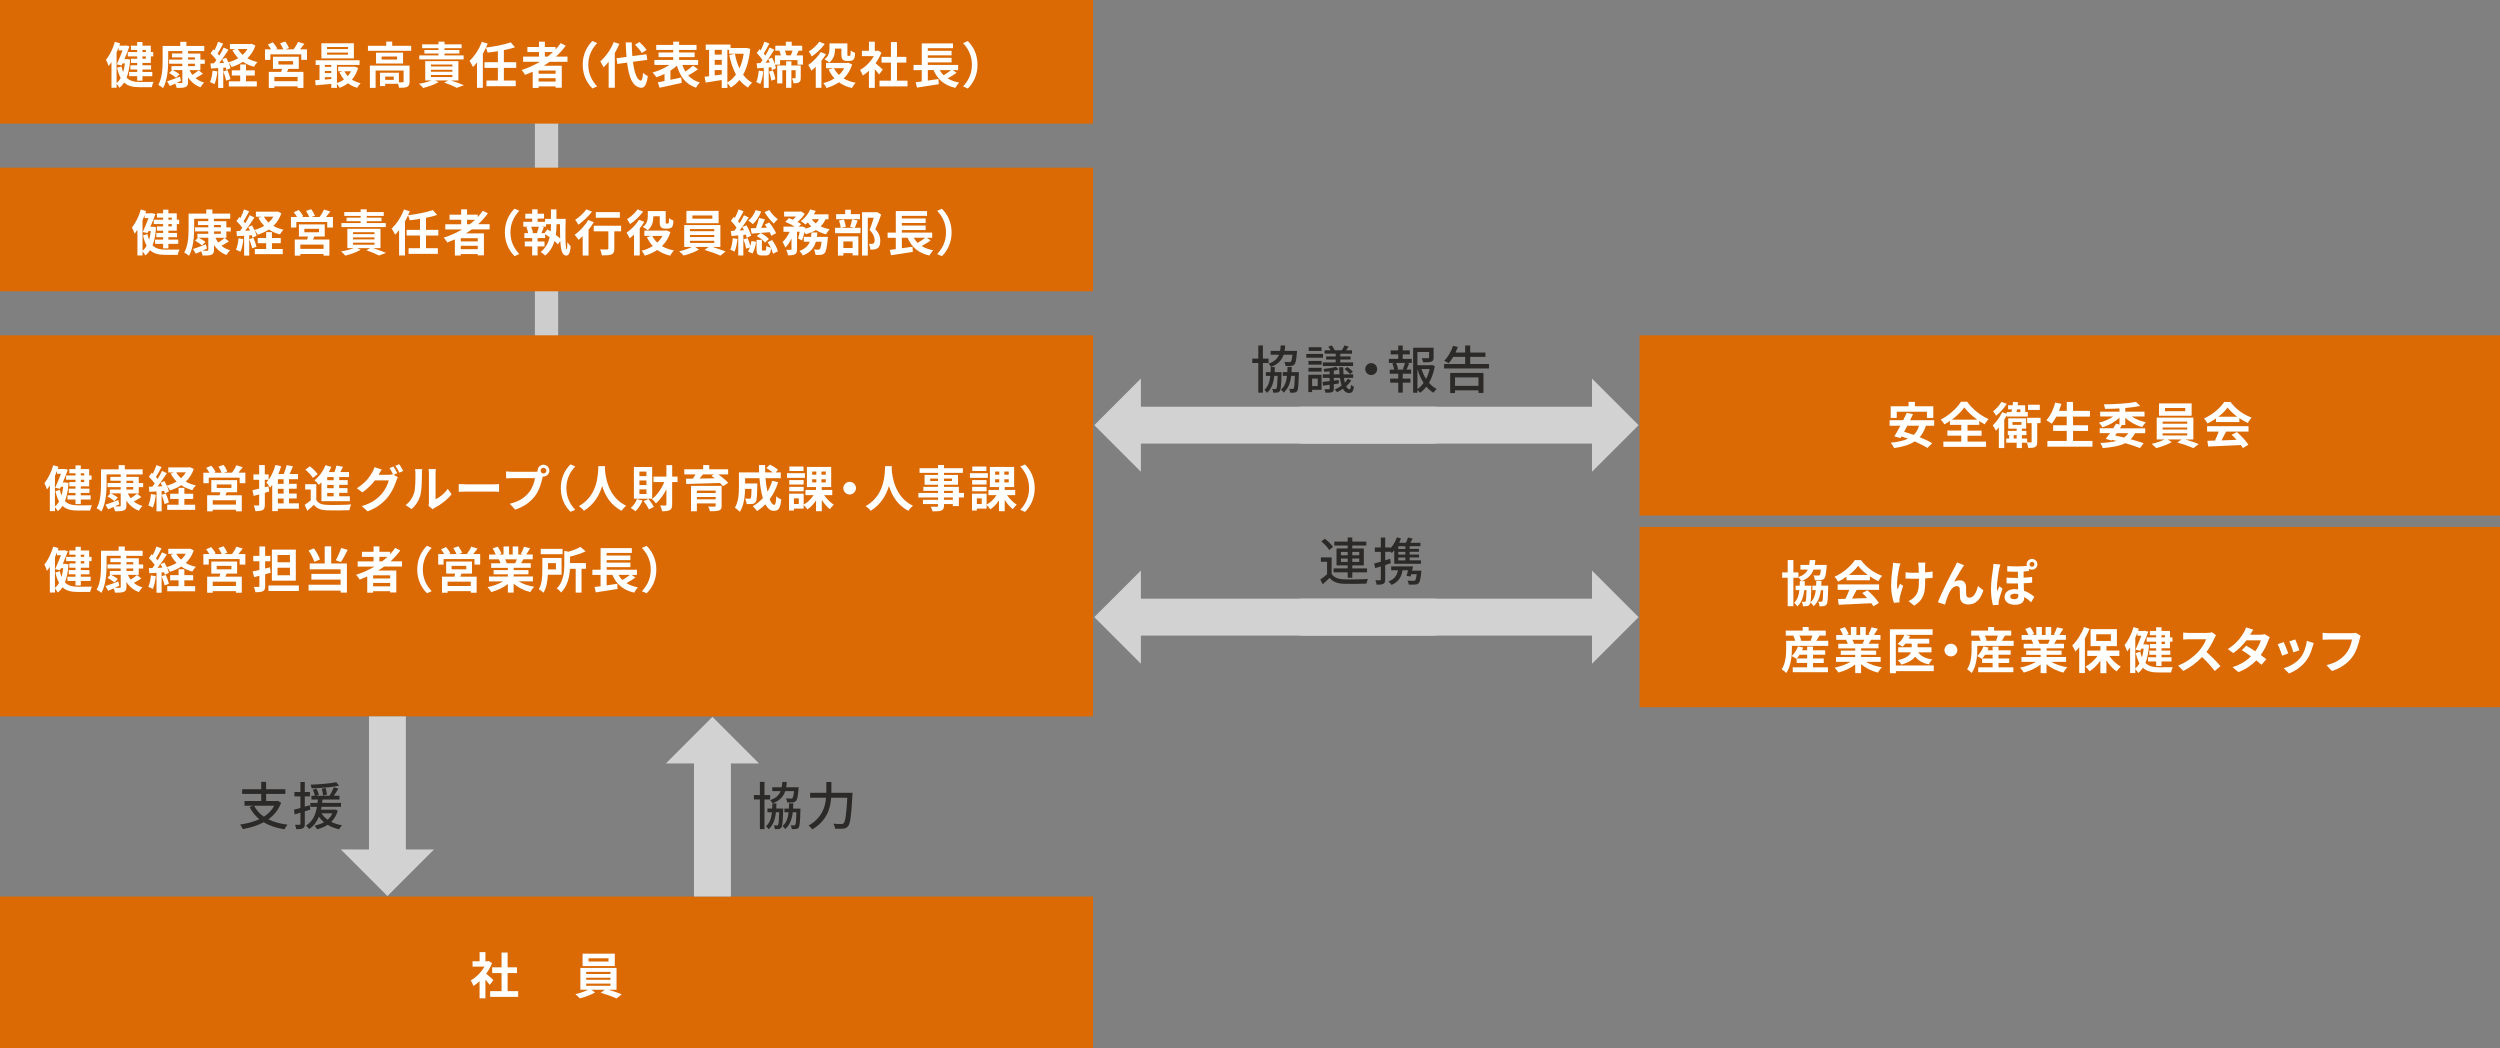 <?xml version="1.0" encoding="UTF-8"?><svg xmlns="http://www.w3.org/2000/svg" viewBox="0 0 860 360.52"><rect x="0" y="0" width="860" height="360.52" fill="#808080" stroke="none"/><defs><style>.c{fill:#db6904;}.d{fill:#d2d2d2;}.e{fill:#2c2a28;}.f{fill:#fff;}.g{fill:none;stroke:#cdcdcd;stroke-miterlimit:10;stroke-width:8px;}</style></defs><g id="a"><line class="g" x1="188" y1="36.43" x2="188" y2="127.87"/></g><g id="b"><rect class="c" width="376" height="42.52"/><path class="f" d="M44.76,20.49c-.17,2.52-.56,4.58-1.22,6.23,1.12,1.16,2.65,1.46,4.53,1.48.78,0,3.83,0,4.78-.03-.27.44-.54,1.29-.63,1.82h-4.25c-2.23,0-3.96-.36-5.27-1.6-.46.71-1,1.31-1.63,1.8-.19-.39-.6-.97-.95-1.36v1.36h-1.77v-8.83c-.32.49-.66.97-1,1.38-.14-.49-.58-1.67-.88-2.19,1.26-1.51,2.38-3.83,3.05-6.16l1.8.54c-.08.26-.17.51-.25.77h1.92l.29-.07,1.26.32c-.46,1.28-1.09,2.86-1.74,4.39h.63l.31-.03,1.05.19ZM40.1,28.56c.54-.41,1.02-.99,1.41-1.7-.49-.92-.92-2.08-1.24-3.56l1.53-.44c.15.75.34,1.4.56,1.96.27-.92.46-1.92.6-3.01h-.82l-.31.7-1.65-.37c.66-1.48,1.43-3.35,1.99-4.8h-1.36v-1.02c-.22.59-.46,1.17-.71,1.75v10.5ZM47.18,17.17h-2.13v-1.46h2.13v-1.26h1.82v1.26h2.88v2.21h.83v1.48h-.83v2.26h-2.88v.8h2.98v1.46h-2.98v.83h3.39v1.46h-3.39v1.55h-1.82v-1.55h-2.76v-1.46h2.76v-.83h-2.33v-1.46h2.33v-.8h-2.13v-1.46h2.13v-.8h-3.23v-1.48h3.23v-.75ZM49,17.17v.75h1.17v-.75h-1.17ZM50.17,19.4h-1.17v.8h1.17v-.8Z"/><path class="f" d="M65.19,24.1c.25.6.58,1.14.97,1.65.78-.48,1.62-1.11,2.18-1.58l1.48,1.19c-.83.54-1.75,1.09-2.57,1.51.82.68,1.8,1.21,2.96,1.53-.41.39-.95,1.12-1.23,1.63-1.85-.68-3.27-1.87-4.29-3.45v1.65c0,1-.24,1.45-.9,1.72-.65.27-1.62.29-3.01.29-.07-.42-.29-1-.51-1.48-.65.31-1.28.6-1.85.83l-.94-1.62c1.12-.34,2.79-.97,4.42-1.6l.36,1.45c-.51.26-1.04.49-1.55.73.71.03,1.41.03,1.63.02.31,0,.39-.08.39-.36v-4.12h-3.35c.82.41,1.84,1,2.36,1.46l-1.16,1.19c-.53-.48-1.57-1.17-2.4-1.63l1.04-1.02h-.24v-1.34h3.74v-.83h-4.53v-1.41h4.53v-.78h-3.56v-1.34h3.56v-.83h-4.85v3.17c0,2.76-.26,6.94-1.79,9.58-.34-.34-1.19-.9-1.63-1.11,1.4-2.43,1.5-5.97,1.5-8.47v-4.93h6.07v-1.43h2.11v1.43h6.14v1.77h-5.6v.83h4.27v2.13h1.51v1.41h-1.51v2.18h-3.78ZM64.7,20.51h2.35v-.78h-2.35v.78ZM64.7,22.75h2.35v-.83h-2.35v.83Z"/><path class="f" d="M74.8,24.58c-.17,1.6-.53,3.3-1.02,4.39-.36-.22-1.11-.58-1.55-.73.49-1,.77-2.52.9-3.95l1.67.29ZM87.88,15.64c-.61,1.8-1.56,3.25-2.77,4.41,1.02.58,2.19,1.02,3.49,1.29-.43.39-.97,1.16-1.24,1.63-1.43-.39-2.71-.95-3.79-1.7-1.16.77-2.47,1.34-3.88,1.79-.22-.46-.68-1.21-1.07-1.63.32.73.6,1.46.7,2.01l-1.43.65c-.05-.25-.12-.54-.22-.87l-.87.07v6.96h-1.75v-6.84l-2.47.15-.17-1.75,1.22-.05c.26-.32.53-.7.8-1.09-.49-.73-1.31-1.63-2.01-2.31l.97-1.38c.12.1.25.22.39.34.48-.94.95-2.06,1.24-2.96l1.75.65c-.61,1.16-1.29,2.47-1.91,3.42.22.24.41.48.58.68.58-.95,1.12-1.92,1.51-2.76l1.65.77c-.94,1.48-2.11,3.2-3.18,4.58l1.63-.07c-.19-.42-.39-.85-.6-1.22l1.34-.56c.27.48.54,1.02.78,1.57,1.22-.32,2.36-.8,3.39-1.41-.8-.8-1.46-1.72-2.01-2.77l1.09-.36h-1.94v-1.74h7.04l.36-.08,1.36.61ZM78.25,24.15c.43.97.87,2.21,1.05,3.06l-1.5.54c-.15-.85-.6-2.16-.99-3.17l1.43-.44ZM84.61,27.98h3.73v1.77h-9.61v-1.77h3.9v-1.99h-2.89v-1.79h2.89v-2.02h1.99v2.02h3.03v1.79h-3.03v1.99ZM81.84,16.85c.41.75.97,1.43,1.63,2.02.66-.59,1.23-1.28,1.67-2.02h-3.3Z"/><path class="f" d="M105.6,16.97v3.62h-1.96v-1.91h-10.63v1.91h-1.85v-3.62h2.08c-.31-.54-.73-1.16-1.12-1.65l1.75-.77c.56.65,1.22,1.55,1.51,2.18l-.54.24h2.62c-.24-.61-.7-1.45-1.11-2.09l1.77-.6c.49.66,1.06,1.63,1.29,2.25l-1.19.44h2.79c.54-.73,1.19-1.75,1.51-2.57l2.18.68c-.49.65-1,1.33-1.48,1.89h2.38ZM99.19,23.69c-.14.37-.29.71-.44,1.04h5.63v5.53h-2.01v-.56h-7.98v.56h-1.92v-5.53h4.27c.08-.34.19-.7.26-1.04h-3.1v-4.17h8.88v4.17h-3.59ZM102.37,26.46h-7.98v1.48h7.98v-1.48ZM95.77,22.21h5.05v-1.19h-5.05v1.19Z"/><path class="f" d="M123.2,23.37c-.46,1.6-1.19,2.93-2.14,4,.85.56,1.87.99,2.99,1.26-.39.37-.92,1.11-1.19,1.58-1.21-.36-2.26-.88-3.16-1.58-.87.66-1.84,1.19-2.89,1.58-.19-.39-.56-.95-.9-1.36v1.38h-1.94v-1.38c-1.96.19-3.9.36-5.39.49l-.15-1.74c.44-.03.95-.05,1.48-.1v-5.17h-1.33v-1.6h15.12v1.6h-7.79v6.23c.87-.29,1.7-.7,2.42-1.22-.61-.73-1.14-1.58-1.55-2.52l1.12-.31h-1.57v-1.55h5.29l.34-.07,1.24.48ZM121.74,20.1h-11.18v-5.22h11.18v5.22ZM111.75,22.33v.68h2.21v-.68h-2.21ZM111.75,25.14h2.21v-.71h-2.21v.71ZM111.75,27.37c.71-.05,1.46-.1,2.21-.17v-.66h-2.21v.83ZM119.72,16.17h-7.21v.7h7.21v-.7ZM119.72,18.09h-7.21v.71h7.21v-.71ZM118.47,24.51c.29.61.68,1.17,1.14,1.67.46-.49.85-1.05,1.16-1.67h-2.3Z"/><path class="f" d="M141.44,15.75v1.72h-14.87v-1.72h6.29v-1.43h2.06v1.43h6.52ZM140.89,28.08c0,.94-.19,1.48-.85,1.79-.63.31-1.53.32-2.76.32-.05-.39-.2-.92-.39-1.36h-4.39v.77h-1.77v-4.58h6.5v3.3c.58.02,1.11.02,1.29,0,.26-.02.32-.07.32-.27v-3.79h-9.63v5.97h-1.97v-7.66h13.65v5.51ZM138.65,18.11v3.74h-9.29v-3.74h9.29ZM136.59,19.45h-5.31v1.04h5.31v-1.04ZM135.45,26.36h-2.94v1.11h2.94v-1.11Z"/><path class="f" d="M155.18,27.69c1.6.53,3.33,1.17,4.41,1.63l-2.43.9c-.95-.51-2.65-1.23-4.36-1.79l1.36-.75h-4.51l1.24.56c-1.41.83-3.57,1.6-5.31,2.02-.32-.39-1.04-1.11-1.46-1.45,1.53-.25,3.2-.66,4.39-1.14h-2.23v-6.65h11.4v6.65h-2.5ZM159.48,20.44h-15.24v-1.39h6.6v-.63h-4.85v-1.22h4.85v-.61h-5.63v-1.33h5.63v-.92h2.08v.92h5.87v1.33h-5.87v.61h5.1v1.22h-5.1v.63h6.57v1.39ZM148.24,22.87h7.38v-.68h-7.38v.68ZM148.24,24.68h7.38v-.68h-7.38v.68ZM148.24,26.51h7.38v-.71h-7.38v.71Z"/><path class="f" d="M173.33,23.35v4.36h4.08v1.94h-10.07v-1.94h3.93v-4.36h-4.61v-1.96h4.61v-3.78c-1.19.2-2.4.36-3.54.49-.08-.49-.36-1.21-.58-1.68-.31.7-.66,1.38-1.05,2.04v11.74h-2.02v-8.71c-.46.58-.9,1.11-1.38,1.57-.2-.49-.83-1.62-1.19-2.13,1.7-1.56,3.32-4.03,4.25-6.55l2.01.63c-.19.46-.37.9-.6,1.36,3.06-.39,6.41-1.04,8.52-1.8l1.48,1.7c-1.16.39-2.47.71-3.84.97v4.15h4.25v1.96h-4.25Z"/><path class="f" d="M189.07,21.26c-.66.48-1.31.92-2.01,1.36h6.19v7.55h-2.13v-.44h-5.85v.51h-2.02v-5.56c-.85.37-1.74.75-2.6,1.07-.24-.44-.85-1.26-1.22-1.67,2.23-.7,4.36-1.67,6.31-2.82h-5.78v-1.79h5.46v-1.55h-4v-1.75h4v-1.84h2.01v1.84h3.69v.83c.65-.7,1.23-1.41,1.75-2.16l1.74.88c-.97,1.34-2.11,2.6-3.35,3.74h3.95v1.79h-6.12ZM191.13,24.27h-5.85v1.09h5.85v-1.09ZM191.13,28.05v-1.16h-5.85v1.16h5.85ZM187.42,19.47h.94c.65-.49,1.26-1,1.84-1.55h-2.77v1.55Z"/><path class="f" d="M203.8,14.11l1.62.71c-1.7,1.84-3.05,4.19-3.05,7.45s1.34,5.61,3.05,7.45l-1.62.71c-1.84-1.8-3.35-4.53-3.35-8.17s1.51-6.36,3.35-8.17Z"/><path class="f" d="M213.07,15.1c-.44,1.04-.97,2.09-1.58,3.13v11.96h-2.11v-8.93c-.58.71-1.16,1.36-1.77,1.91-.19-.48-.77-1.57-1.12-2.06,1.84-1.57,3.62-4.07,4.64-6.64l1.94.63ZM217.73,21.26c.48,3.78,1.38,6.29,2.74,6.47.39.03.6-.82.73-2.71.37.44,1.28.95,1.65,1.16-.43,3.28-1.34,4.07-2.3,4.02-2.88-.27-4.22-3.47-4.83-8.66l-3.35.46-.29-1.96,3.44-.46c-.12-1.53-.22-3.2-.27-4.99h2.06c.03,1.67.1,3.27.22,4.71l4.85-.63.29,1.91-4.93.68ZM220.78,18.25c-.43-.8-1.45-1.99-2.33-2.86l1.51-.94c.9.82,1.96,1.94,2.45,2.74l-1.63,1.05Z"/><path class="f" d="M240.12,23.83c-1.07.77-2.33,1.55-3.39,2.11,1,1.12,2.33,1.96,4.02,2.43-.44.42-1.02,1.24-1.31,1.8-3.59-1.22-5.46-3.81-6.58-7.59-.65.61-1.41,1.19-2.23,1.72v3.16c1.21-.25,2.48-.53,3.71-.8l.19,1.84c-2.67.63-5.53,1.22-7.64,1.68l-.6-1.87c.66-.12,1.46-.27,2.31-.44v-2.43c-.94.46-1.89.83-2.82,1.12-.29-.46-.87-1.22-1.29-1.63,2.02-.53,4.2-1.5,5.8-2.6h-5.17v-1.72h6.48v-.95h-5.05v-1.62h5.05v-.87h-5.85v-1.72h5.85v-1.12h2.02v1.12h5.99v1.72h-5.99v.87h5.33v1.62h-5.33v.95h6.53v1.72h-5.41c.27.83.6,1.58,1.02,2.28.95-.63,1.97-1.39,2.67-2.04l1.68,1.26Z"/><path class="f" d="M258.08,16.77c-.36,3.71-1.17,6.64-2.45,8.92.83,1.14,1.85,2.09,3.08,2.76-.46.38-1.09,1.14-1.4,1.67-1.16-.7-2.11-1.57-2.93-2.6-.87,1.05-1.87,1.91-3.03,2.6-.26-.44-.71-1.07-1.12-1.48v1.6h-1.96v-2.72c-1.96.34-3.95.65-5.51.88l-.39-2.02c.46-.05.99-.1,1.56-.17v-9.03h-1.16v-1.87h8.54v1.21h5.09l.34-.05,1.33.32ZM245.86,17.16v1.62h2.42v-1.62h-2.42ZM245.86,22.3h2.42v-1.7h-2.42v1.7ZM245.86,25.95c.78-.1,1.6-.22,2.42-.32v-1.53h-2.42v1.85ZM250.23,28.35c1.12-.63,2.11-1.55,2.94-2.71-1.04-1.89-1.77-4.17-2.3-6.74l1.94-.39c.34,1.82.85,3.54,1.56,5.04.66-1.46,1.17-3.16,1.46-5.07h-5.02v-1.33h-.6v11.19Z"/><path class="f" d="M262.55,24.54c-.14,1.62-.51,3.28-1,4.37-.32-.2-1.02-.54-1.41-.68.49-1,.73-2.52.87-3.95l1.55.26ZM276.21,19.05v3.2h-1.87v-1.57h-5.99v1.57h-1.74c.15.46.26.88.32,1.24l-1.41.61c-.05-.29-.12-.61-.22-.97l-.87.07v7.03h-1.7v-6.89l-2.25.17-.2-1.75c.41-.02.85-.05,1.34-.07.22-.31.46-.65.68-.99-.44-.78-1.28-1.74-1.97-2.47l.97-1.31c.14.12.27.25.41.39.48-.94.95-2.09,1.23-2.96l1.72.6c-.61,1.17-1.31,2.52-1.91,3.47.2.24.39.48.54.7.56-.95,1.07-1.94,1.46-2.77l1.6.73c-.63,1.04-1.36,2.18-2.11,3.25l1.33-.54c.37.71.73,1.55.99,2.33v-3.06h2.06c-.12-.53-.31-1.14-.51-1.62l.07-.02h-1.48v-1.68h3.62v-1.39h2.02v1.39h3.62v1.68h-1.21c-.27.6-.53,1.16-.75,1.63h2.19ZM264.76,21.5c-.15-.41-.32-.82-.51-1.17-.31.44-.6.87-.9,1.26l1.41-.08ZM265.85,24.22c.43.97.77,2.21.87,3.06l-1.41.46c-.07-.85-.41-2.13-.78-3.13l1.33-.39ZM275.46,26.77c0,.77-.1,1.26-.6,1.55-.48.31-1.07.32-1.91.32-.03-.51-.29-1.24-.49-1.72.43.02.88.02,1.04,0,.15,0,.2-.05.2-.19v-2.59h-1.46v6.07h-1.82v-6.07h-1.29v4.56h-1.77v-6.19h3.06v-1.4h1.82v1.4h3.22v4.25ZM270.01,17.41c.22.54.41,1.16.51,1.63h1.53c.2-.49.43-1.11.6-1.63h-2.64Z"/><path class="f" d="M284.15,18.65c-.44.73-.99,1.48-1.57,2.19v9.36h-1.96v-7.21c-.51.49-1,.94-1.5,1.31-.19-.44-.73-1.5-1.07-1.94,1.56-1.07,3.27-2.77,4.29-4.46l1.8.75ZM283.72,15.12c-1.12,1.58-2.88,3.27-4.49,4.3-.22-.44-.68-1.28-1-1.7,1.33-.83,2.86-2.23,3.59-3.37l1.91.77ZM293.15,22.18c-.63,1.99-1.63,3.57-2.93,4.82,1.16.68,2.55,1.19,4.13,1.48-.46.44-1,1.26-1.29,1.8-1.75-.41-3.23-1.07-4.46-1.96-1.28.85-2.72,1.5-4.27,1.96-.25-.53-.73-1.29-1.11-1.7,1.4-.34,2.69-.88,3.85-1.62-.82-.87-1.48-1.87-2.02-3.03l1.51-.46h-2.4v-1.82h7.25l.37-.08,1.36.61ZM287.26,16.73c0,1.57-.31,3.54-1.97,4.8-.34-.34-1.22-.92-1.67-1.14,1.53-1.07,1.72-2.55,1.72-3.71v-1.75h6.16v3.69c0,.31,0,.46.05.53.05.05.14.07.24.07h.36c.08,0,.2-.02.25-.05.07-.03.14-.14.17-.37.03-.24.05-.78.07-1.41.36.31,1.04.63,1.51.8-.03.71-.12,1.5-.26,1.84-.12.34-.32.56-.65.73-.25.14-.7.2-1.02.2h-1.02c-.46,0-.97-.14-1.28-.44-.32-.32-.48-.7-.48-1.82v-1.99h-2.19v.03ZM286.89,23.47c.43.87,1,1.63,1.72,2.31.71-.68,1.33-1.45,1.79-2.31h-3.5Z"/><path class="f" d="M302.43,25.6c-.36-.48-.94-1.16-1.51-1.79v6.41h-2.01v-5.87c-.68.63-1.4,1.19-2.11,1.63-.17-.54-.65-1.53-.95-1.92,1.85-1,3.64-2.79,4.75-4.75h-4.1v-1.84h2.42v-3.13h2.01v3.13h.77l.36-.08,1.14.73c-.51,1.29-1.19,2.52-2.01,3.64.82.66,2.13,1.84,2.48,2.18l-1.23,1.65ZM312.18,27.76v1.97h-9.63v-1.97h3.93v-6.23h-3.23v-1.96h3.23v-5.09h2.08v5.09h3.22v1.96h-3.22v6.23h3.62Z"/><path class="f" d="M329.1,25.03c-.97.7-2.11,1.38-3.13,1.92,1.09.68,2.4,1.17,3.96,1.46-.43.44-1,1.28-1.28,1.82-3.84-.88-6.11-2.91-7.52-6.12h-1.96v3.61c1.19-.17,2.45-.36,3.67-.54l.08,1.79c-2.6.43-5.41.85-7.47,1.16l-.46-1.85c.61-.07,1.31-.17,2.08-.25v-3.9h-2.81v-1.79h2.82v-7.42h10.74v1.65h-8.66v.9h8.18v1.57h-8.18v.85h8.18v1.57h-8.18v.88h10.43v1.79h-1.82l1.31.92ZM323.25,24.12c.37.66.82,1.24,1.34,1.77.9-.53,1.87-1.19,2.6-1.77h-3.95Z"/><path class="f" d="M332.92,30.44l-1.62-.71c1.7-1.84,3.04-4.18,3.04-7.45s-1.34-5.62-3.04-7.45l1.62-.71c1.84,1.8,3.35,4.53,3.35,8.17s-1.51,6.36-3.35,8.17Z"/><rect class="c" x="0" y="57.68" width="376" height="42.52"/><path class="f" d="M53.69,78.17c-.17,2.52-.56,4.58-1.22,6.23,1.12,1.16,2.65,1.46,4.53,1.48.78,0,3.83,0,4.78-.03-.27.44-.54,1.29-.63,1.82h-4.25c-2.23,0-3.96-.36-5.27-1.6-.46.71-1,1.31-1.63,1.8-.19-.39-.6-.97-.95-1.36v1.36h-1.77v-8.83c-.32.49-.66.97-1,1.38-.14-.49-.58-1.67-.88-2.19,1.26-1.51,2.38-3.83,3.05-6.16l1.8.54c-.08.26-.17.51-.25.77h1.92l.29-.07,1.26.32c-.46,1.28-1.09,2.86-1.74,4.39h.63l.31-.03,1.05.19ZM49.03,86.23c.54-.41,1.02-.99,1.41-1.7-.49-.92-.92-2.08-1.24-3.56l1.53-.44c.15.75.34,1.4.56,1.96.27-.92.46-1.92.6-3.01h-.82l-.31.7-1.65-.37c.66-1.48,1.43-3.35,1.99-4.8h-1.36v-1.02c-.22.59-.46,1.17-.71,1.75v10.5ZM56.11,74.85h-2.13v-1.46h2.13v-1.26h1.82v1.26h2.88v2.21h.83v1.48h-.83v2.26h-2.88v.8h2.98v1.46h-2.98v.83h3.39v1.46h-3.39v1.55h-1.82v-1.55h-2.76v-1.46h2.76v-.83h-2.33v-1.46h2.33v-.8h-2.13v-1.46h2.13v-.8h-3.23v-1.48h3.23v-.75ZM57.93,74.85v.75h1.17v-.75h-1.17ZM59.1,77.08h-1.17v.8h1.17v-.8Z"/><path class="f" d="M74.12,81.78c.25.6.58,1.14.97,1.65.78-.48,1.62-1.11,2.18-1.58l1.48,1.19c-.83.54-1.75,1.09-2.57,1.51.82.68,1.8,1.21,2.96,1.53-.41.39-.95,1.12-1.23,1.63-1.85-.68-3.27-1.87-4.29-3.45v1.65c0,1-.24,1.45-.9,1.72-.65.27-1.62.29-3.01.29-.07-.42-.29-1-.51-1.48-.65.31-1.28.6-1.85.83l-.94-1.62c1.12-.34,2.79-.97,4.42-1.6l.36,1.45c-.51.26-1.04.49-1.55.73.71.03,1.41.03,1.63.02.31,0,.39-.08.39-.36v-4.12h-3.35c.82.41,1.84,1,2.36,1.46l-1.16,1.19c-.53-.48-1.57-1.17-2.4-1.63l1.04-1.02h-.24v-1.34h3.74v-.83h-4.53v-1.41h4.53v-.78h-3.56v-1.34h3.56v-.83h-4.85v3.17c0,2.76-.26,6.94-1.79,9.58-.34-.34-1.19-.9-1.63-1.11,1.4-2.43,1.5-5.97,1.5-8.47v-4.93h6.07v-1.43h2.11v1.43h6.14v1.77h-5.6v.83h4.27v2.13h1.51v1.41h-1.51v2.18h-3.78ZM73.63,78.19h2.35v-.78h-2.35v.78ZM73.63,80.43h2.35v-.83h-2.35v.83Z"/><path class="f" d="M83.73,82.25c-.17,1.6-.53,3.3-1.02,4.39-.36-.22-1.11-.58-1.55-.73.49-1,.77-2.52.9-3.95l1.67.29ZM96.81,73.32c-.61,1.8-1.56,3.25-2.77,4.41,1.02.58,2.19,1.02,3.49,1.29-.43.39-.97,1.16-1.24,1.63-1.43-.39-2.71-.95-3.79-1.7-1.16.77-2.47,1.34-3.88,1.79-.22-.46-.68-1.21-1.07-1.63.32.73.6,1.46.7,2.01l-1.43.65c-.05-.25-.12-.54-.22-.87l-.87.07v6.96h-1.75v-6.84l-2.47.15-.17-1.75,1.22-.05c.26-.32.53-.7.8-1.09-.49-.73-1.31-1.63-2.01-2.31l.97-1.38c.12.1.25.22.39.34.48-.94.95-2.06,1.24-2.96l1.75.65c-.61,1.16-1.29,2.47-1.91,3.42.22.24.41.48.58.68.58-.95,1.12-1.92,1.51-2.76l1.65.77c-.94,1.48-2.11,3.2-3.18,4.58l1.63-.07c-.19-.42-.39-.85-.6-1.22l1.34-.56c.27.48.54,1.02.78,1.57,1.23-.32,2.36-.8,3.39-1.41-.8-.8-1.46-1.72-2.01-2.77l1.09-.36h-1.94v-1.74h7.04l.36-.08,1.36.61ZM87.18,81.83c.43.97.87,2.21,1.05,3.06l-1.5.54c-.15-.85-.6-2.16-.99-3.17l1.43-.44ZM93.54,85.65h3.73v1.77h-9.61v-1.77h3.9v-1.99h-2.89v-1.79h2.89v-2.02h1.99v2.02h3.03v1.79h-3.03v1.99ZM90.77,74.53c.41.75.97,1.43,1.63,2.02.66-.59,1.23-1.28,1.67-2.02h-3.3Z"/><path class="f" d="M114.53,74.65v3.62h-1.96v-1.91h-10.63v1.91h-1.85v-3.62h2.08c-.31-.54-.73-1.16-1.12-1.65l1.75-.77c.56.65,1.23,1.55,1.51,2.18l-.54.24h2.62c-.24-.61-.7-1.45-1.11-2.09l1.77-.6c.49.66,1.06,1.63,1.29,2.25l-1.19.44h2.79c.54-.73,1.19-1.75,1.51-2.57l2.18.68c-.49.65-1,1.33-1.48,1.89h2.38ZM108.12,81.37c-.14.37-.29.71-.44,1.04h5.63v5.53h-2.01v-.56h-7.98v.56h-1.92v-5.53h4.27c.08-.34.19-.7.26-1.04h-3.1v-4.17h8.88v4.17h-3.59ZM111.3,84.14h-7.98v1.48h7.98v-1.48ZM104.7,79.89h5.05v-1.19h-5.05v1.19Z"/><path class="f" d="M128.39,85.37c1.6.53,3.33,1.17,4.41,1.63l-2.43.9c-.95-.51-2.65-1.23-4.36-1.79l1.36-.75h-4.51l1.24.56c-1.41.83-3.57,1.6-5.31,2.02-.32-.39-1.04-1.11-1.46-1.45,1.53-.25,3.2-.66,4.39-1.14h-2.23v-6.65h11.4v6.65h-2.5ZM132.7,78.12h-15.24v-1.39h6.6v-.63h-4.85v-1.22h4.85v-.61h-5.63v-1.33h5.63v-.92h2.08v.92h5.87v1.33h-5.87v.61h5.1v1.22h-5.1v.63h6.57v1.39ZM121.45,80.55h7.38v-.68h-7.38v.68ZM121.45,82.35h7.38v-.68h-7.38v.68ZM121.45,84.19h7.38v-.71h-7.38v.71Z"/><path class="f" d="M146.54,81.03v4.36h4.08v1.94h-10.07v-1.94h3.93v-4.36h-4.61v-1.96h4.61v-3.78c-1.19.2-2.4.36-3.54.49-.08-.49-.36-1.21-.58-1.68-.31.7-.66,1.38-1.05,2.04v11.74h-2.02v-8.71c-.46.58-.9,1.11-1.38,1.57-.2-.49-.83-1.62-1.19-2.13,1.7-1.56,3.32-4.03,4.25-6.55l2.01.63c-.19.46-.37.9-.6,1.36,3.06-.39,6.41-1.04,8.52-1.8l1.48,1.7c-1.16.39-2.47.71-3.84.97v4.15h4.25v1.96h-4.25Z"/><path class="f" d="M162.29,78.93c-.66.48-1.31.92-2.01,1.36h6.19v7.55h-2.13v-.44h-5.85v.51h-2.02v-5.56c-.85.37-1.74.75-2.6,1.07-.24-.44-.85-1.26-1.22-1.67,2.23-.7,4.36-1.67,6.31-2.82h-5.78v-1.79h5.46v-1.55h-4v-1.75h4v-1.84h2.01v1.84h3.69v.83c.65-.7,1.23-1.41,1.75-2.16l1.74.88c-.97,1.34-2.11,2.6-3.35,3.74h3.95v1.79h-6.12ZM164.35,81.95h-5.85v1.09h5.85v-1.09ZM164.35,85.72v-1.16h-5.85v1.16h5.85ZM160.64,77.15h.94c.65-.49,1.26-1,1.84-1.55h-2.77v1.55Z"/><path class="f" d="M177.02,71.79l1.62.71c-1.7,1.84-3.05,4.19-3.05,7.45s1.34,5.61,3.05,7.45l-1.62.71c-1.84-1.8-3.35-4.53-3.35-8.17s1.51-6.36,3.35-8.17Z"/><path class="f" d="M194.6,75.28c-.15,4.63-.19,10.38.39,10.58.08.03.17-1.29.19-2.6.31.48.82,1.17,1.11,1.41-.14,2.93-.97,3.59-2.06,3.13-.95-.37-1.34-2.31-1.5-4.93l-.82,1.21c-.29-.34-.7-.75-1.16-1.14-.56,1.84-1.53,3.61-3.22,4.97-.34-.36-1.07-.95-1.55-1.23,1.77-1.38,2.67-3.2,3.11-5.05-.53-.37-1.06-.75-1.57-1.07v1.34h-2.59v1.17h2.38v1.7h-2.38v3.08h-1.87v-3.08h-2.54v-1.7h2.54v-1.17h-2.67v-1.7h1.31c-.12-.6-.36-1.4-.61-2.01l.71-.2h-1.77v-1.7h3.03v-1.09h-2.36v-1.67h2.36v-1.51h1.87v1.51h2.21v1.67h-2.21v1.09h2.57v-1h2.02v-3.25h1.89v3.25h3.16ZM182.71,77.98c.31.7.56,1.53.65,2.08l-.46.14h2.23l-.44-.12c.24-.6.53-1.43.68-2.09h-2.65ZM188.27,78.88c.37.22.77.46,1.17.73.08-.85.1-1.65.1-2.4v-.08h-1.7v.85h-1.45l.7.17c-.29.73-.58,1.46-.85,2.04h1.07l.95-1.31ZM191.44,77.23c0,1.12-.05,2.35-.24,3.59.58.41,1.09.83,1.5,1.23-.05-1.51-.05-3.2-.05-4.92h-1.21v.1Z"/><path class="f" d="M204.28,76.43c-.51.87-1.14,1.75-1.82,2.6v8.88h-2.02v-6.65c-.48.46-.94.88-1.4,1.26-.29-.41-.97-1.33-1.38-1.75,1.74-1.19,3.59-3.17,4.68-5.09l1.94.75ZM203.65,72.81c-1.23,1.6-3.06,3.35-4.68,4.47-.26-.44-.77-1.26-1.12-1.65,1.41-.9,3.03-2.43,3.85-3.62l1.96.8ZM213.65,79.58h-2.33v5.97c0,1.09-.2,1.65-.95,1.96-.71.31-1.8.34-3.32.34-.08-.59-.34-1.46-.61-2.06.97.05,2.09.05,2.4.03.31,0,.43-.07.43-.32v-5.92h-5.02v-1.92h9.41v1.92ZM213.23,74.9h-8.27v-1.92h8.27v1.92Z"/><path class="f" d="M221.64,76.33c-.44.73-.99,1.48-1.57,2.19v9.36h-1.96v-7.21c-.51.49-1,.94-1.5,1.31-.19-.44-.73-1.5-1.07-1.94,1.57-1.07,3.27-2.77,4.29-4.46l1.8.75ZM221.22,72.79c-1.12,1.58-2.88,3.27-4.49,4.3-.22-.44-.68-1.28-1-1.7,1.33-.83,2.86-2.23,3.59-3.37l1.91.77ZM230.64,79.85c-.63,1.99-1.63,3.57-2.93,4.82,1.16.68,2.55,1.19,4.13,1.48-.46.44-1,1.26-1.29,1.8-1.75-.41-3.23-1.07-4.46-1.96-1.28.85-2.72,1.5-4.27,1.96-.25-.53-.73-1.29-1.11-1.7,1.4-.34,2.69-.88,3.85-1.62-.82-.87-1.48-1.87-2.02-3.03l1.51-.46h-2.4v-1.82h7.25l.37-.08,1.36.61ZM224.76,74.41c0,1.57-.31,3.54-1.97,4.8-.34-.34-1.22-.92-1.67-1.14,1.53-1.07,1.72-2.55,1.72-3.71v-1.75h6.16v3.69c0,.31,0,.46.05.53.05.05.14.07.24.07h.36c.09,0,.2-.02.26-.05.07-.03.14-.14.17-.37.03-.24.05-.78.07-1.41.36.31,1.04.63,1.51.8-.03.71-.12,1.5-.26,1.84-.12.34-.32.56-.65.73-.25.14-.7.2-1.02.2h-1.02c-.46,0-.97-.14-1.28-.44-.32-.32-.48-.7-.48-1.82v-1.99h-2.19v.03ZM224.38,81.15c.43.87,1,1.63,1.72,2.31.71-.68,1.33-1.45,1.79-2.31h-3.5Z"/><path class="f" d="M245.05,84.94c1.6.48,3.39,1.09,4.56,1.57l-1.79,1.43c-1.31-.61-3.66-1.45-5.46-1.97l1.43-1.02h-4.65l1.31.92c-1.38.8-3.56,1.62-5.27,2.04-.37-.43-1.07-1.05-1.53-1.45,1.48-.32,3.23-.94,4.39-1.51h-2.67v-7.52h12.44v7.52h-2.76ZM247.21,76.79h-11.08v-4.25h11.08v4.25ZM237.37,79.53h8.34v-.73h-8.34v.73ZM237.37,81.54h8.34v-.71h-8.34v.71ZM237.37,83.58h8.34v-.75h-8.34v.75ZM245.05,74.12h-6.87v1.11h6.87v-1.11Z"/><path class="f" d="M253.7,82.2c-.17,1.62-.53,3.3-1.02,4.39-.34-.22-1.07-.56-1.46-.71.48-.99.71-2.52.85-3.95l1.63.27ZM255.71,80.79v7.09h-1.75v-6.91l-2.3.24-.27-1.75,1.21-.07c.25-.32.51-.68.77-1.05-.46-.77-1.26-1.68-1.94-2.4l.99-1.34c.14.12.26.24.39.36.48-.94.95-2.06,1.24-2.94l1.74.65c-.6,1.16-1.31,2.47-1.91,3.44.19.22.37.46.53.68.6-.95,1.14-1.91,1.53-2.74l1.63.77c-.94,1.43-2.08,3.11-3.15,4.46l1.5-.1c-.19-.39-.37-.75-.56-1.09l1.43-.6c.68,1.16,1.38,2.64,1.6,3.61l-1.51.7c-.07-.32-.17-.68-.31-1.09l-.85.1ZM257.21,81.91c.34.83.68,1.87.9,2.69.17-.56.29-1.16.37-1.7l1.62.27c-.17,1.38-.6,3-1.24,4.03l-1.58-.7c.25-.36.48-.83.66-1.38l-1.26.42c-.14-.85-.54-2.18-.92-3.2l1.45-.44ZM261.85,72.74c-.63,1.7-1.72,3.33-2.86,4.37-.36-.34-1.12-.94-1.57-1.22,1.11-.85,2.02-2.21,2.52-3.62l1.91.48ZM265.32,81.09c-.12-.34-.32-.77-.56-1.21-2.21.19-4.49.36-6.19.48l-.34-1.82c.53-.02,1.14-.03,1.8-.07.43-1.07.85-2.45,1.09-3.49l2.02.48c-.41.97-.85,2.03-1.28,2.94l1.96-.08c-.24-.37-.49-.73-.73-1.05l1.53-.75c.9,1.12,1.92,2.65,2.35,3.71l-1.65.87ZM265.59,82.56c.9,1.21,1.74,2.77,1.99,3.9l-1.68.83c-.1-.53-.34-1.21-.66-1.89-.19,1.97-.68,2.48-1.8,2.48h-1.34c-1.55,0-1.85-.54-1.85-2.19v-3.17h1.84v3.15c0,.46.05.51.34.51h.78c.31,0,.37-.19.41-1.63.32.29,1.05.56,1.56.7-.32-.66-.7-1.34-1.11-1.92l1.53-.77ZM261.6,80.14c1.11.49,2.28,1.38,2.89,2.08l-1.33,1.24c-.58-.78-1.77-1.7-2.84-2.25l1.28-1.07ZM264.66,72.25c.66,1.14,1.91,2.43,2.93,3.18-.46.34-1.07,1.02-1.4,1.48-1.07-.95-2.4-2.6-3.18-3.96l1.65-.7Z"/><path class="f" d="M284,75.4c-.44.97-1,1.79-1.7,2.48.94.44,1.99.78,3.13,1-.44.41-1,1.21-1.28,1.72-1.29-.32-2.45-.83-3.47-1.46-1,.61-2.18,1.07-3.47,1.43-.1-.19-.27-.44-.48-.71-.24,1.05-.53,2.08-.83,2.84l-1.36-.63c.19-.63.39-1.48.54-2.35h-.9v5.99c0,.92-.14,1.46-.73,1.77-.58.32-1.34.36-2.4.36-.05-.56-.32-1.38-.58-1.92.63.02,1.31.02,1.53.02.2-.02.27-.05.27-.26v-3.64c-.6,1.26-1.31,2.4-2.13,3.15-.17-.58-.61-1.41-.92-1.96.94-.83,1.82-2.16,2.42-3.5h-2.13v-1.77h3.9c-.95-.58-2.23-1.22-3.28-1.65l1.28-1.29c.41.15.88.34,1.34.54.37-.32.75-.7,1.07-1.07h-4.08v-1.7h5.5l.31-.07,1.29.82c-.58.95-1.53,1.99-2.48,2.81.49.25.92.51,1.24.75l-.83.87h.82l.27-.08,1.23.41-.07.39c.75-.2,1.46-.46,2.08-.78-.44-.42-.85-.9-1.21-1.41-.26.27-.51.51-.77.73-.39-.32-1.17-.87-1.65-1.14,1.33-.95,2.59-2.48,3.25-4.05l1.89.51c-.19.41-.39.8-.63,1.19h5.02v1.68h-.99ZM284.8,81.49s-.03.53-.07.77c-.27,2.94-.58,4.25-1.07,4.8-.37.39-.73.53-1.24.59-.43.05-1.12.07-1.91.03-.02-.56-.24-1.34-.54-1.87.61.07,1.19.08,1.46.08.24,0,.37-.03.54-.19.24-.22.46-.95.65-2.54h-1.97c-.58,2.03-1.79,3.68-4.47,4.73-.22-.48-.75-1.19-1.17-1.57,2.04-.75,3.03-1.84,3.56-3.17h-2.06v-1.68h2.48c.09-.49.14-.99.17-1.51h2.02c-.05.51-.1,1.02-.17,1.51h3.79ZM279.22,75.4c.37.53.85,1.02,1.41,1.45.46-.41.83-.9,1.12-1.45h-2.54Z"/><path class="f" d="M295.05,75.85c-.36.94-.71,1.85-1,2.52h1.97v1.84h-8.75v-1.84h1.94c-.05-.68-.31-1.74-.6-2.52l1.65-.34c.36.77.63,1.79.7,2.48l-1.6.37h4.46l-1.38-.36c.25-.71.56-1.79.7-2.57l1.91.41ZM295.83,75.4h-8.2v-1.75h3.11v-1.51h1.96v1.51h3.13v1.75ZM288.24,81.32h7.03v6.53h-1.97v-.78h-3.18v.85h-1.87v-6.6ZM290.12,83.07v2.25h3.18v-2.25h-3.18ZM303.13,73.83c-.6,1.63-1.34,3.59-2.02,5.04,1.45,1.53,1.7,2.86,1.7,3.98,0,1.24-.27,2.08-.92,2.54-.32.22-.73.36-1.16.43-.39.05-.88.05-1.36.03,0-.54-.17-1.41-.49-1.97.37.02.7.03.95.02.24,0,.46-.05.63-.14.31-.19.41-.58.41-1.16,0-.92-.37-2.14-1.74-3.47.49-1.21,1.04-2.94,1.45-4.24h-2.06v13.02h-1.97v-14.92h4.8l.31-.07,1.48.92Z"/><path class="f" d="M320.17,82.71c-.97.7-2.11,1.38-3.13,1.92,1.09.68,2.4,1.17,3.96,1.46-.43.44-1,1.28-1.28,1.82-3.84-.88-6.11-2.91-7.52-6.12h-1.96v3.61c1.19-.17,2.45-.36,3.67-.54l.09,1.79c-2.6.43-5.41.85-7.47,1.16l-.46-1.85c.61-.07,1.31-.17,2.08-.25v-3.9h-2.81v-1.79h2.82v-7.42h10.74v1.65h-8.66v.9h8.18v1.57h-8.18v.85h8.18v1.57h-8.18v.88h10.43v1.79h-1.82l1.31.92ZM314.32,81.79c.37.66.82,1.24,1.34,1.77.9-.53,1.87-1.19,2.6-1.77h-3.95Z"/><path class="f" d="M324,88.12l-1.62-.71c1.7-1.84,3.05-4.18,3.05-7.45s-1.34-5.62-3.05-7.45l1.62-.71c1.84,1.8,3.35,4.53,3.35,8.17s-1.51,6.36-3.35,8.17Z"/><rect class="c" x="0" y="308.4" width="376" height="52.12"/><path class="f" d="M168.49,338.8c-.36-.48-.94-1.16-1.51-1.79v6.41h-2.01v-5.87c-.68.63-1.4,1.19-2.11,1.63-.17-.54-.65-1.53-.95-1.92,1.85-1,3.64-2.79,4.75-4.75h-4.1v-1.84h2.42v-3.13h2.01v3.13h.77l.36-.08,1.14.73c-.51,1.29-1.19,2.52-2.01,3.64.82.66,2.13,1.84,2.48,2.18l-1.23,1.65ZM178.24,340.96v1.97h-9.63v-1.97h3.93v-6.23h-3.23v-1.96h3.23v-5.09h2.08v5.09h3.22v1.96h-3.22v6.23h3.62Z"/><path class="f" d="M209.33,340.47c1.6.48,3.39,1.09,4.56,1.57l-1.79,1.43c-1.31-.61-3.66-1.45-5.46-1.97l1.43-1.02h-4.65l1.31.92c-1.38.8-3.56,1.62-5.27,2.04-.37-.43-1.07-1.05-1.53-1.45,1.48-.32,3.23-.94,4.39-1.51h-2.67v-7.52h12.44v7.52h-2.76ZM211.49,332.32h-11.08v-4.25h11.08v4.25ZM201.66,335.06h8.34v-.73h-8.34v.73ZM201.66,337.06h8.34v-.71h-8.34v.71ZM201.66,339.11h8.34v-.75h-8.34v.75ZM209.33,329.65h-6.87v1.11h6.87v-1.11Z"/><rect class="c" x="0" y="115.35" width="376" height="131.09"/><path class="f" d="M23.56,166.13c-.17,2.52-.56,4.58-1.22,6.23,1.12,1.16,2.65,1.46,4.53,1.48.78,0,3.83,0,4.78-.03-.27.44-.54,1.29-.63,1.82h-4.25c-2.23,0-3.96-.36-5.27-1.6-.46.71-1,1.31-1.63,1.8-.19-.39-.6-.97-.95-1.36v1.36h-1.77v-8.83c-.32.49-.66.97-1,1.38-.14-.49-.58-1.67-.88-2.19,1.26-1.51,2.38-3.83,3.05-6.16l1.8.54c-.08.26-.17.51-.25.77h1.92l.29-.07,1.26.32c-.46,1.28-1.09,2.86-1.74,4.39h.63l.31-.03,1.05.19ZM18.9,174.2c.54-.41,1.02-.99,1.41-1.7-.49-.92-.92-2.08-1.24-3.56l1.53-.44c.15.75.34,1.4.56,1.96.27-.92.46-1.92.6-3.01h-.82l-.31.7-1.65-.37c.66-1.48,1.43-3.35,1.99-4.8h-1.36v-1.02c-.22.59-.46,1.17-.71,1.75v10.5ZM25.97,162.81h-2.13v-1.46h2.13v-1.26h1.82v1.26h2.88v2.21h.83v1.48h-.83v2.26h-2.88v.8h2.98v1.46h-2.98v.83h3.39v1.46h-3.39v1.55h-1.82v-1.55h-2.76v-1.46h2.76v-.83h-2.33v-1.46h2.33v-.8h-2.13v-1.46h2.13v-.8h-3.23v-1.48h3.23v-.75ZM27.79,162.81v.75h1.17v-.75h-1.17ZM28.97,165.04h-1.17v.8h1.17v-.8Z"/><path class="f" d="M43.99,169.74c.25.6.58,1.14.97,1.65.78-.48,1.62-1.11,2.18-1.58l1.48,1.19c-.83.54-1.75,1.09-2.57,1.51.82.68,1.8,1.21,2.96,1.53-.41.39-.95,1.12-1.23,1.63-1.85-.68-3.27-1.87-4.29-3.45v1.65c0,1-.24,1.45-.9,1.72-.65.27-1.62.29-3.01.29-.07-.42-.29-1-.51-1.48-.65.31-1.28.6-1.85.83l-.94-1.62c1.12-.34,2.79-.97,4.42-1.6l.36,1.45c-.51.26-1.04.49-1.55.73.71.03,1.41.03,1.63.02.31,0,.39-.08.39-.36v-4.12h-3.35c.82.41,1.84,1,2.36,1.46l-1.16,1.19c-.53-.48-1.57-1.17-2.4-1.63l1.04-1.02h-.24v-1.34h3.74v-.83h-4.53v-1.41h4.53v-.78h-3.56v-1.34h3.56v-.83h-4.85v3.17c0,2.76-.26,6.94-1.79,9.58-.34-.34-1.19-.9-1.63-1.11,1.4-2.43,1.5-5.97,1.5-8.47v-4.93h6.07v-1.43h2.11v1.43h6.14v1.77h-5.6v.83h4.27v2.13h1.51v1.41h-1.51v2.18h-3.78ZM43.49,166.15h2.35v-.78h-2.35v.78ZM43.49,168.39h2.35v-.83h-2.35v.83Z"/><path class="f" d="M53.59,170.22c-.17,1.6-.53,3.3-1.02,4.39-.36-.22-1.11-.58-1.55-.73.49-1,.77-2.52.9-3.95l1.67.29ZM66.67,161.28c-.61,1.8-1.56,3.25-2.77,4.41,1.02.58,2.19,1.02,3.49,1.29-.43.39-.97,1.16-1.24,1.63-1.43-.39-2.71-.95-3.79-1.7-1.16.77-2.47,1.34-3.88,1.79-.22-.46-.68-1.21-1.07-1.63.32.73.6,1.46.7,2.01l-1.43.65c-.05-.25-.12-.54-.22-.87l-.87.07v6.96h-1.75v-6.84l-2.47.15-.17-1.75,1.22-.05c.26-.32.53-.7.8-1.09-.49-.73-1.31-1.63-2.01-2.31l.97-1.38c.12.1.25.22.39.34.48-.94.95-2.06,1.24-2.96l1.75.65c-.61,1.16-1.29,2.47-1.91,3.42.22.24.41.48.58.68.58-.95,1.12-1.92,1.51-2.76l1.65.77c-.94,1.48-2.11,3.2-3.18,4.58l1.63-.07c-.19-.42-.39-.85-.6-1.22l1.34-.56c.27.48.54,1.02.78,1.57,1.23-.32,2.36-.8,3.39-1.41-.8-.8-1.46-1.72-2.01-2.77l1.09-.36h-1.94v-1.74h7.04l.36-.08,1.36.61ZM57.05,169.79c.43.97.87,2.21,1.05,3.06l-1.5.54c-.15-.85-.6-2.16-.99-3.17l1.43-.44ZM63.41,173.62h3.73v1.77h-9.61v-1.77h3.9v-1.99h-2.89v-1.79h2.89v-2.02h1.99v2.02h3.03v1.79h-3.03v1.99ZM60.64,162.49c.41.75.97,1.43,1.63,2.02.66-.59,1.23-1.28,1.67-2.02h-3.3Z"/><path class="f" d="M84.4,162.61v3.62h-1.96v-1.91h-10.63v1.91h-1.85v-3.62h2.08c-.31-.54-.73-1.16-1.12-1.65l1.75-.77c.56.65,1.23,1.55,1.51,2.18l-.54.24h2.62c-.24-.61-.7-1.45-1.11-2.09l1.77-.6c.49.66,1.06,1.63,1.29,2.25l-1.19.44h2.79c.54-.73,1.19-1.75,1.51-2.57l2.18.68c-.49.65-1,1.33-1.48,1.89h2.38ZM77.98,169.33c-.14.37-.29.71-.44,1.04h5.63v5.53h-2.01v-.56h-7.98v.56h-1.92v-5.53h4.27c.08-.34.19-.7.26-1.04h-3.1v-4.17h8.88v4.17h-3.59ZM81.16,172.1h-7.98v1.48h7.98v-1.48ZM74.56,167.85h5.05v-1.19h-5.05v1.19Z"/><path class="f" d="M92.61,169.09c-.49.15-1,.29-1.51.44v4.05c0,1-.17,1.55-.71,1.85-.56.34-1.36.41-2.54.41-.05-.54-.31-1.41-.56-1.97.66.03,1.36.03,1.58.02.2,0,.29-.07.29-.32v-3.49l-1.89.51-.43-1.96c.65-.14,1.45-.32,2.31-.53v-3.06h-1.97v-1.85h1.97v-3.2h1.94v3.2h1.31v1.85h-1.31v2.59l1.29-.34.22,1.8ZM102.83,175.01h-7.25v.83h-1.94v-9c-.24.32-.49.63-.75.9-.26-.44-.88-1.36-1.28-1.79,1.4-1.41,2.52-3.69,3.15-6.01l1.94.46c-.26.9-.58,1.79-.95,2.65h1.87c.39-.99.78-2.14,1.02-3.06l2.14.44c-.37.88-.77,1.8-1.16,2.62h2.89v1.79h-3.1v1.58h2.65v1.7h-2.65v1.65h2.65v1.7h-2.65v1.68h3.4v1.84ZM97.56,164.86h-1.97v1.58h1.97v-1.58ZM97.56,168.14h-1.97v1.65h1.97v-1.65ZM95.59,173.18h1.97v-1.68h-1.97v1.68Z"/><path class="f" d="M108.82,172c.66,1.14,1.85,1.62,3.59,1.68,2.04.08,6.06.03,8.4-.15-.24.48-.53,1.41-.63,1.97-2.11.1-5.72.14-7.79.05-2.02-.08-3.39-.58-4.41-1.89-.68.66-1.38,1.31-2.25,2.04l-.95-2.01c.66-.42,1.43-.99,2.11-1.57v-3.71h-1.91v-1.85h3.83v5.43ZM107.61,164.38c-.48-.83-1.6-2.01-2.55-2.82l1.55-1.16c.95.77,2.13,1.89,2.67,2.71l-1.67,1.28ZM110.6,165.91c-.31.32-.61.61-.92.88-.31-.41-1.05-1.23-1.48-1.6,1.57-1.19,2.98-3.15,3.76-5.17l2.01.58c-.26.61-.54,1.21-.87,1.8h1.94c.29-.75.54-1.58.71-2.25l2.23.43c-.31.61-.61,1.24-.92,1.82h3.01v1.7h-3.39v1.07h2.93v1.63h-2.93v1.12h2.86v1.63h-2.86v1.16h3.67v1.7h-9.77v-6.52ZM114.77,164.11h-2.21v1.07h2.21v-1.07ZM114.77,166.81h-2.21v1.12h2.21v-1.12ZM114.77,169.57h-2.21v1.16h2.21v-1.16Z"/><path class="f" d="M136.68,162.78l-1.26.53,1.45.88c-.19.32-.43.8-.56,1.23-.46,1.51-1.43,3.78-2.98,5.67-1.62,1.99-3.66,3.54-6.86,4.82l-2.01-1.8c3.47-1.04,5.36-2.52,6.86-4.22,1.16-1.31,2.14-3.37,2.42-4.63h-4.78c-1.14,1.48-2.62,2.98-4.3,4.12l-1.91-1.43c2.98-1.8,4.47-4.01,5.31-5.48.26-.41.61-1.19.77-1.77l2.5.82c-.41.59-.85,1.36-1.04,1.74-.02.03-.03.05-.05.08h3.4c.53,0,1.11-.08,1.48-.2l.12.07c-.34-.68-.82-1.58-1.24-2.19l1.34-.54c.43.61,1.04,1.7,1.34,2.33ZM138.72,162l-1.34.58c-.36-.71-.9-1.7-1.38-2.35l1.34-.54c.44.63,1.07,1.72,1.38,2.31Z"/><path class="f" d="M142.42,169.69c.48-1.46.49-4.68.49-6.74,0-.68-.05-1.14-.15-1.57h2.5c-.02.08-.12.83-.12,1.55,0,2.01-.05,5.6-.51,7.32-.51,1.92-1.58,3.59-3.03,4.88l-2.08-1.38c1.5-1.05,2.42-2.62,2.89-4.07ZM147.55,172.75v-9.92c0-.77-.12-1.41-.14-1.46h2.54c-.02.05-.12.71-.12,1.48v8.9c1.38-.6,3.06-1.94,4.2-3.59l1.31,1.87c-1.41,1.84-3.86,3.67-5.77,4.64-.37.2-.58.37-.73.51l-1.43-1.17c.07-.32.14-.8.14-1.26Z"/><path class="f" d="M160.55,166.61h9.14c.8,0,1.55-.07,1.99-.1v2.67c-.41-.02-1.28-.08-1.99-.08h-9.14c-.97,0-2.11.03-2.74.08v-2.67c.61.05,1.85.1,2.74.1Z"/><path class="f" d="M186.97,159.87c1.11,0,2.02.92,2.02,2.04s-.92,2.02-2.02,2.02c-.07,0-.15,0-.22-.02-.05.19-.08.36-.14.51-.39,1.67-1.12,4.3-2.55,6.19-1.53,2.04-3.81,3.73-6.84,4.71l-1.85-2.04c3.37-.78,5.29-2.26,6.67-4,1.12-1.41,1.77-3.33,1.99-4.8h-7.91c-.78,0-1.6.03-2.02.07v-2.4c.49.07,1.46.14,2.02.14h7.88c.24,0,.61-.02.97-.07-.02-.1-.03-.2-.03-.32,0-1.12.92-2.04,2.04-2.04ZM186.97,162.88c.53,0,.97-.44.97-.97s-.44-.99-.97-.99-.99.44-.99.99.44.97.99.97Z"/><path class="f" d="M196.26,159.75l1.62.71c-1.7,1.84-3.05,4.19-3.05,7.45s1.34,5.61,3.05,7.45l-1.62.71c-1.84-1.8-3.35-4.53-3.35-8.17s1.51-6.36,3.35-8.17Z"/><path class="f" d="M208.14,160.36c-.02.27-.03.61-.05.97.14,2.35.99,9.68,7.33,12.66-.63.48-1.24,1.17-1.57,1.72-3.85-1.91-5.75-5.41-6.7-8.54-.92,3.06-2.71,6.35-6.3,8.54-.36-.53-1.02-1.14-1.7-1.62,6.79-3.76,6.55-11.48,6.67-13.73h2.31Z"/><path class="f" d="M221.03,172.17c-.54,1.41-1.5,2.84-2.43,3.71-.36-.34-1.16-.88-1.62-1.14.9-.75,1.7-1.91,2.13-3.05l1.92.48ZM224.35,171.56h-6.29v-10.92h6.29v10.92ZM222.38,162.24h-2.42v1.55h2.42v-1.55ZM222.38,165.28h-2.42v1.58h2.42v-1.58ZM222.38,168.36h-2.42v1.58h2.42v-1.58ZM223.04,171.66c.75.83,1.51,1.94,1.87,2.72l-1.7.87c-.32-.8-1.09-1.99-1.8-2.88l1.63-.71ZM233.06,165.84h-1.84v7.72c0,1.02-.2,1.57-.78,1.89-.6.32-1.43.42-2.67.42-.08-.56-.39-1.45-.68-1.99.78.03,1.53.03,1.79.03.26-.02.36-.1.36-.36v-5.19c-1,1.94-2.25,3.64-3.59,4.81-.34-.46-.95-1.14-1.38-1.48,1.7-1.28,3.28-3.56,4.27-5.87h-3.74v-1.87h4.44v-3.95h1.99v3.95h1.84v1.87Z"/><path class="f" d="M247.11,163.19c1.24.9,2.65,2.04,3.4,2.91l-1.79,1.14c-.26-.32-.61-.7-1.02-1.09-4.24.15-8.68.27-11.65.34l-.05-1.82,2.36-.03c.32-.46.63-.97.9-1.45h-3.86v-1.77h6.5v-1.45h2.08v1.45h6.5v1.77h-3.37ZM248.25,173.98c0,.95-.24,1.38-.94,1.63-.7.24-1.7.26-3.08.26-.1-.49-.37-1.16-.6-1.62.82.05,1.91.05,2.16.03.31,0,.39-.08.39-.32v-.78h-6.45v2.69h-2.02v-8.73h10.53v6.84ZM239.74,168.77v.82h6.45v-.82h-6.45ZM246.19,171.78v-.82h-6.45v.82h6.45ZM241.82,163.19c-.37.48-.78.97-1.17,1.43,1.65-.03,3.42-.05,5.21-.08-.37-.31-.75-.6-1.11-.85l.82-.49h-3.74Z"/><path class="f" d="M267.69,165.89c-.7,2.21-1.7,4.19-2.93,5.84.49,1.23,1.04,1.94,1.58,1.94.41,0,.61-.85.7-2.98.46.48,1.17.92,1.72,1.14-.32,3.15-1,3.9-2.59,3.9-1.19,0-2.13-.85-2.88-2.25-.87.9-1.82,1.67-2.88,2.31-.31-.44-1.04-1.28-1.46-1.67,1.31-.71,2.48-1.65,3.47-2.76-.58-1.92-.95-4.3-1.17-6.86h-4.93v1.82h4.2s-.02.53-.02.77c-.05,3.57-.15,5.09-.54,5.58-.32.44-.66.6-1.17.68-.44.07-1.17.07-1.96.05-.03-.6-.25-1.38-.56-1.89.61.05,1.19.07,1.46.07.24,0,.37-.03.51-.2.17-.24.24-1.05.29-3.2h-2.21c-.07,2.48-.43,5.8-1.82,7.88-.36-.39-1.26-1.14-1.72-1.38,1.29-2.04,1.41-5,1.41-7.21v-4.97h6.94c-.03-.83-.07-1.67-.07-2.52h2.13c-.02.85,0,1.68.03,2.52h2.6c-.63-.51-1.48-1.06-2.18-1.48l1.23-1.21c.94.48,2.18,1.26,2.77,1.82l-.82.87h1.77v2.01h-5.26c.15,1.7.39,3.3.68,4.66.66-1.14,1.23-2.4,1.63-3.78l2.02.49Z"/><path class="f" d="M276.89,164.38h-6.16v-1.6h6.16v1.6ZM283.51,170.32c.85,1.29,2.14,2.57,3.33,3.3-.44.34-1.05,1.05-1.36,1.53-.97-.75-1.97-1.92-2.79-3.18v3.88h-1.97v-3.71c-.83,1.26-1.87,2.37-2.98,3.08-.29-.44-.85-1.11-1.28-1.48v1.22h-3.35v.66h-1.67v-5.8h5.02v3.78c1.31-.71,2.59-1.96,3.42-3.28h-2.79v-1.79h3.62v-.99h-3.13v-6.92h8.35v6.92h-3.25v.99h3.62v1.79h-2.81ZM276.45,166.69h-4.95v-1.55h4.95v1.55ZM271.5,167.48h4.95v1.51h-4.95v-1.51ZM276.4,162.03h-4.85v-1.53h4.85v1.53ZM274.78,171.42h-1.67v1.96h1.67v-1.96ZM279.39,163.31h1.43v-1.11h-1.43v1.11ZM279.39,165.95h1.43v-1.09h-1.43v1.09ZM284.07,162.2h-1.5v1.11h1.5v-1.11ZM284.07,164.86h-1.5v1.09h1.5v-1.09Z"/><path class="f" d="M294.46,167.92c0,1.19-.99,2.18-2.18,2.18s-2.18-.99-2.18-2.18.99-2.18,2.18-2.18,2.18.99,2.18,2.18Z"/><path class="f" d="M306.79,160.36c-.02.27-.03.61-.05.97.14,2.35.99,9.68,7.33,12.66-.63.48-1.24,1.17-1.57,1.72-3.85-1.91-5.75-5.41-6.7-8.54-.92,3.06-2.71,6.35-6.3,8.54-.36-.53-1.02-1.14-1.7-1.62,6.79-3.76,6.55-11.48,6.67-13.73h2.31Z"/><path class="f" d="M331.61,171.13h-1.77v2.96h-2.06v-.7h-3.06v.53c0,1-.24,1.41-.9,1.7-.65.25-1.57.29-3.01.29-.1-.48-.41-1.17-.66-1.6.82.03,1.82.03,2.09.03.32-.02.43-.12.43-.42v-.53h-5.17v-1.46h5.17v-.8h-6.74v-1.55h6.74v-.73h-5.04v-1.36h5.04v-.75h-4.61v-3.37h4.61v-.7h-6.35v-1.6h6.35v-1.11h2.06v1.11h6.5v1.6h-6.5v.7h4.83v3.37h-4.83v.75h5.12v2.09h1.77v1.55ZM322.66,165.47v-.82h-2.67v.82h2.67ZM324.72,164.65v.82h2.76v-.82h-2.76ZM324.72,169.59h3.06v-.73h-3.06v.73ZM327.78,171.13h-3.06v.8h3.06v-.8Z"/><path class="f" d="M339.82,164.38h-6.16v-1.6h6.16v1.6ZM346.44,170.32c.85,1.29,2.14,2.57,3.33,3.3-.44.34-1.05,1.05-1.36,1.53-.97-.75-1.97-1.92-2.79-3.18v3.88h-1.97v-3.71c-.83,1.26-1.87,2.37-2.98,3.08-.29-.44-.85-1.11-1.28-1.48v1.22h-3.35v.66h-1.67v-5.8h5.02v3.78c1.31-.71,2.59-1.96,3.42-3.28h-2.79v-1.79h3.62v-.99h-3.13v-6.92h8.35v6.92h-3.25v.99h3.62v1.79h-2.81ZM339.38,166.69h-4.95v-1.55h4.95v1.55ZM334.43,167.48h4.95v1.51h-4.95v-1.51ZM339.32,162.03h-4.85v-1.53h4.85v1.53ZM337.71,171.42h-1.67v1.96h1.67v-1.96ZM342.32,163.31h1.43v-1.11h-1.43v1.11ZM342.32,165.95h1.43v-1.09h-1.43v1.09ZM347,162.2h-1.5v1.11h1.5v-1.11ZM347,164.86h-1.5v1.09h1.5v-1.09Z"/><path class="f" d="M352.59,176.09l-1.62-.71c1.7-1.84,3.04-4.18,3.04-7.45s-1.34-5.62-3.04-7.45l1.62-.71c1.84,1.8,3.35,4.53,3.35,8.17s-1.51,6.36-3.35,8.17Z"/><path class="f" d="M23.56,194.13c-.17,2.52-.56,4.58-1.22,6.23,1.12,1.16,2.65,1.46,4.53,1.48.78,0,3.83,0,4.78-.03-.27.44-.54,1.29-.63,1.82h-4.25c-2.23,0-3.96-.36-5.27-1.6-.46.71-1,1.31-1.63,1.8-.19-.39-.6-.97-.95-1.36v1.36h-1.77v-8.83c-.32.49-.66.97-1,1.38-.14-.49-.58-1.67-.88-2.19,1.26-1.51,2.38-3.83,3.05-6.16l1.8.54c-.08.26-.17.51-.25.77h1.92l.29-.07,1.26.32c-.46,1.28-1.09,2.86-1.74,4.39h.63l.31-.03,1.05.19ZM18.9,202.2c.54-.41,1.02-.99,1.41-1.7-.49-.92-.92-2.08-1.24-3.56l1.53-.44c.15.75.34,1.4.56,1.96.27-.92.46-1.92.6-3.01h-.82l-.31.7-1.65-.37c.66-1.48,1.43-3.35,1.99-4.8h-1.36v-1.02c-.22.59-.46,1.17-.71,1.75v10.5ZM25.97,190.81h-2.13v-1.46h2.13v-1.26h1.82v1.26h2.88v2.21h.83v1.48h-.83v2.26h-2.88v.8h2.98v1.46h-2.98v.83h3.39v1.46h-3.39v1.55h-1.82v-1.55h-2.76v-1.46h2.76v-.83h-2.33v-1.46h2.33v-.8h-2.13v-1.46h2.13v-.8h-3.23v-1.48h3.23v-.75ZM27.79,190.81v.75h1.17v-.75h-1.17ZM28.97,193.04h-1.17v.8h1.17v-.8Z"/><path class="f" d="M43.99,197.74c.25.6.58,1.14.97,1.65.78-.48,1.62-1.11,2.18-1.58l1.48,1.19c-.83.54-1.75,1.09-2.57,1.51.82.68,1.8,1.21,2.96,1.53-.41.39-.95,1.12-1.23,1.63-1.85-.68-3.27-1.87-4.29-3.45v1.65c0,1-.24,1.45-.9,1.72-.65.27-1.62.29-3.01.29-.07-.42-.29-1-.51-1.48-.65.31-1.28.6-1.85.83l-.94-1.62c1.12-.34,2.79-.97,4.42-1.6l.36,1.45c-.51.26-1.04.49-1.55.73.71.03,1.41.03,1.63.02.31,0,.39-.08.39-.36v-4.12h-3.35c.82.41,1.84,1,2.36,1.46l-1.16,1.19c-.53-.48-1.57-1.17-2.4-1.63l1.04-1.02h-.24v-1.34h3.74v-.83h-4.53v-1.41h4.53v-.78h-3.56v-1.34h3.56v-.83h-4.85v3.17c0,2.76-.26,6.94-1.79,9.58-.34-.34-1.19-.9-1.63-1.11,1.4-2.43,1.5-5.97,1.5-8.47v-4.93h6.07v-1.43h2.11v1.43h6.14v1.77h-5.6v.83h4.27v2.13h1.51v1.41h-1.51v2.18h-3.78ZM43.49,194.15h2.35v-.78h-2.35v.78ZM43.49,196.39h2.35v-.83h-2.35v.83Z"/><path class="f" d="M53.59,198.22c-.17,1.6-.53,3.3-1.02,4.39-.36-.22-1.11-.58-1.55-.73.49-1,.77-2.52.9-3.95l1.67.29ZM66.67,189.28c-.61,1.8-1.56,3.25-2.77,4.41,1.02.58,2.19,1.02,3.49,1.29-.43.39-.97,1.16-1.24,1.63-1.43-.39-2.71-.95-3.79-1.7-1.16.77-2.47,1.34-3.88,1.79-.22-.46-.68-1.21-1.07-1.63.32.73.6,1.46.7,2.01l-1.43.65c-.05-.25-.12-.54-.22-.87l-.87.07v6.96h-1.75v-6.84l-2.47.15-.17-1.75,1.22-.05c.26-.32.53-.7.8-1.09-.49-.73-1.31-1.63-2.01-2.31l.97-1.38c.12.1.25.22.39.34.48-.94.95-2.06,1.24-2.96l1.75.65c-.61,1.16-1.29,2.47-1.91,3.42.22.24.41.48.58.68.58-.95,1.12-1.92,1.51-2.76l1.65.77c-.94,1.48-2.11,3.2-3.18,4.58l1.63-.07c-.19-.42-.39-.85-.6-1.22l1.34-.56c.27.48.54,1.02.78,1.57,1.23-.32,2.36-.8,3.39-1.41-.8-.8-1.46-1.72-2.01-2.77l1.09-.36h-1.94v-1.74h7.04l.36-.08,1.36.61ZM57.05,197.79c.43.97.87,2.21,1.05,3.06l-1.5.54c-.15-.85-.6-2.16-.99-3.17l1.43-.44ZM63.41,201.62h3.73v1.77h-9.61v-1.77h3.9v-1.99h-2.89v-1.79h2.89v-2.02h1.99v2.02h3.03v1.79h-3.03v1.99ZM60.64,190.49c.41.75.97,1.43,1.63,2.02.66-.59,1.23-1.28,1.67-2.02h-3.3Z"/><path class="f" d="M84.4,190.61v3.62h-1.96v-1.91h-10.63v1.91h-1.85v-3.62h2.08c-.31-.54-.73-1.16-1.12-1.65l1.75-.77c.56.65,1.23,1.55,1.51,2.18l-.54.24h2.62c-.24-.61-.7-1.45-1.11-2.09l1.77-.6c.49.66,1.06,1.63,1.29,2.25l-1.19.44h2.79c.54-.73,1.19-1.75,1.51-2.57l2.18.68c-.49.65-1,1.33-1.48,1.89h2.38ZM77.98,197.33c-.14.37-.29.71-.44,1.04h5.63v5.53h-2.01v-.56h-7.98v.56h-1.92v-5.53h4.27c.08-.34.19-.7.26-1.04h-3.1v-4.17h8.88v4.17h-3.59ZM81.16,200.1h-7.98v1.48h7.98v-1.48ZM74.56,195.85h5.05v-1.19h-5.05v1.19Z"/><path class="f" d="M93.12,197.01c-.63.17-1.26.36-1.91.53v4.05c0,.99-.19,1.48-.75,1.77-.56.32-1.4.37-2.59.37-.05-.53-.32-1.33-.56-1.84.66.02,1.38.02,1.6.02.24,0,.32-.08.32-.32v-3.54l-1.8.48-.53-1.94c.66-.14,1.48-.32,2.33-.53v-2.98h-2.11v-1.87h2.11v-3.22h1.97v3.22h1.79v1.87h-1.79v2.5l1.67-.42.24,1.85ZM102.8,201.41v1.89h-10.45v-1.89h10.45ZM101.76,199.75h-8.23v-10.68h8.23v10.68ZM99.74,190.93h-4.27v2.48h4.27v-2.48ZM99.74,195.31h-4.27v2.57h4.27v-2.57Z"/><path class="f" d="M108.12,193.28c-.32-1.07-1.16-2.72-1.99-3.91l1.85-.73c.88,1.17,1.72,2.74,2.09,3.83l-1.96.82ZM113.92,193.84h5.41v10.02h-2.16v-.7h-11.02v-2.01h11.02v-1.77h-10.06v-1.96h10.06v-1.57h-10.63v-2.02h5.16v-5.89h2.23v5.89ZM119.62,189.15c-.75,1.51-1.62,3.13-2.35,4.2l-1.77-.61c.66-1.17,1.45-2.93,1.85-4.25l2.26.66Z"/><path class="f" d="M132.15,194.9c-.66.48-1.31.92-2.01,1.36h6.19v7.55h-2.13v-.44h-5.85v.51h-2.02v-5.56c-.85.37-1.74.75-2.6,1.07-.24-.44-.85-1.26-1.22-1.67,2.23-.7,4.36-1.67,6.31-2.82h-5.78v-1.79h5.46v-1.55h-4v-1.75h4v-1.84h2.01v1.84h3.69v.83c.65-.7,1.23-1.41,1.75-2.16l1.74.88c-.97,1.34-2.11,2.6-3.35,3.74h3.95v1.79h-6.12ZM134.21,197.91h-5.85v1.09h5.85v-1.09ZM134.21,201.69v-1.16h-5.85v1.16h5.85ZM130.5,193.11h.94c.65-.49,1.26-1,1.84-1.55h-2.77v1.55Z"/><path class="f" d="M146.88,187.75l1.62.71c-1.7,1.84-3.05,4.19-3.05,7.45s1.34,5.61,3.05,7.45l-1.62.71c-1.84-1.8-3.35-4.53-3.35-8.17s1.51-6.36,3.35-8.17Z"/><path class="f" d="M165.18,190.61v3.62h-1.96v-1.91h-10.63v1.91h-1.85v-3.62h2.08c-.31-.54-.73-1.16-1.12-1.65l1.75-.77c.56.65,1.23,1.55,1.51,2.18l-.54.24h2.62c-.24-.61-.7-1.45-1.11-2.09l1.77-.6c.49.66,1.06,1.63,1.29,2.25l-1.19.44h2.79c.54-.73,1.19-1.75,1.51-2.57l2.18.68c-.49.65-1,1.33-1.48,1.89h2.38ZM158.77,197.33c-.14.37-.29.71-.44,1.04h5.63v5.53h-2.01v-.56h-7.98v.56h-1.92v-5.53h4.27c.08-.34.19-.7.26-1.04h-3.1v-4.17h8.88v4.17h-3.59ZM161.95,200.1h-7.98v1.48h7.98v-1.48ZM155.35,195.85h5.05v-1.19h-5.05v1.19Z"/><path class="f" d="M178.38,199.99c1.45.88,3.42,1.55,5.39,1.85-.46.44-1.05,1.29-1.36,1.84-2.09-.53-4.15-1.55-5.72-2.88v3.06h-1.99v-2.96c-1.58,1.24-3.67,2.23-5.7,2.76-.29-.49-.87-1.28-1.29-1.68,1.91-.39,3.91-1.11,5.38-1.99h-4.88v-1.67h6.5v-.75h-4.9v-1.46h4.9v-.77h-5.75v-1.58h3.23c-.14-.42-.36-.94-.58-1.33l.2-.03h-3.56v-1.65h2.28c-.24-.65-.68-1.46-1.06-2.11l1.74-.6c.49.73,1.06,1.74,1.29,2.4l-.83.31h1.55v-2.77h1.89v2.77h1.26v-2.77h1.91v2.77h1.51l-.61-.19c.41-.7.83-1.72,1.07-2.47l2.13.51c-.48.78-.94,1.55-1.33,2.14h2.21v1.65h-3.2c-.27.49-.54.95-.8,1.36h3.33v1.58h-5.9v.77h5.1v1.46h-5.1v.75h6.62v1.67h-4.93ZM173.75,192.4c.24.44.46.95.58,1.31l-.29.05h3.18c.2-.41.41-.9.6-1.36h-4.07Z"/><path class="f" d="M188.46,197.71c-.1,2.08-.46,4.51-1.51,6.18-.32-.34-1.16-.97-1.6-1.21,1.12-1.82,1.21-4.47,1.21-6.43v-4.32h6.62v5.78h-4.71ZM193.53,190.64h-7.52v-1.84h7.52v1.84ZM188.5,193.72v2.16h2.74v-2.16h-2.74ZM201.56,195.66h-1.51v8.2h-2.01v-8.2h-1.97c-.15,2.6-.78,5.9-3.05,8.17-.27-.43-1.02-1.12-1.5-1.36,2.36-2.4,2.6-5.77,2.6-8.29v-4.7l1.4.32c1.58-.46,3.16-1.07,4.15-1.67l1.79,1.53c-1.57.75-3.52,1.38-5.36,1.82v2.21h5.46v1.96Z"/><path class="f" d="M218.61,198.67c-.97.7-2.11,1.38-3.13,1.92,1.09.68,2.4,1.17,3.96,1.46-.43.44-1,1.28-1.28,1.82-3.85-.88-6.11-2.91-7.52-6.12h-1.96v3.61c1.19-.17,2.45-.36,3.67-.54l.09,1.79c-2.6.43-5.41.85-7.47,1.16l-.46-1.85c.61-.07,1.31-.17,2.08-.25v-3.9h-2.81v-1.79h2.82v-7.42h10.74v1.65h-8.66v.9h8.18v1.57h-8.18v.85h8.18v1.57h-8.18v.88h10.43v1.79h-1.82l1.31.92ZM212.75,197.76c.37.66.82,1.24,1.34,1.77.9-.53,1.87-1.19,2.6-1.77h-3.95Z"/><path class="f" d="M222.43,204.09l-1.62-.71c1.7-1.84,3.05-4.18,3.05-7.45s-1.34-5.62-3.05-7.45l1.62-.71c1.84,1.8,3.35,4.53,3.35,8.17s-1.51,6.36-3.35,8.17Z"/><rect class="c" x="564" y="115.35" width="296" height="62"/><path class="f" d="M662.5,146.46c-.5,1.62-1.21,2.89-2.14,3.93,1.67.68,3.22,1.39,4.31,2.06l-1.64,1.65c-1.05-.7-2.64-1.5-4.38-2.25-1.83,1.21-4.17,1.87-7.07,2.28-.19-.48-.78-1.4-1.17-1.84,2.41-.24,4.38-.65,5.93-1.38-.76-.27-1.5-.54-2.22-.78l-.33.56-2.14-.58c.62-.99,1.35-2.28,2.09-3.66h-3.71v-1.91h4.69c.45-.87.86-1.74,1.21-2.52l2.16.44c-.31.66-.66,1.36-1.02,2.08h8.29v1.91h-2.86ZM652.48,143.76h-2.09v-4h6.16v-1.51h2.17v1.51h6.33v4h-2.19v-2.13h-10.38v2.13ZM656.11,146.46c-.36.71-.74,1.41-1.1,2.08,1.05.29,2.17.66,3.31,1.07.84-.82,1.45-1.84,1.81-3.15h-4.02Z"/><path class="f" d="M676.81,151.9h6.38v1.82h-14.67v-1.82h6.16v-2.02h-4.78v-1.77h4.78v-1.96h-3.9v-1.34c-.62.42-1.26.82-1.91,1.17-.26-.48-.83-1.21-1.29-1.63,2.95-1.46,5.72-4.08,7-6.16h2.12c1.84,2.59,4.66,4.82,7.38,5.96-.53.54-.98,1.19-1.36,1.82-.62-.34-1.24-.71-1.86-1.14v1.33h-4.03v1.96h4.83v1.77h-4.83v2.02ZM680.18,144.37c-1.79-1.29-3.45-2.84-4.45-4.22-.98,1.38-2.52,2.91-4.31,4.22h8.76Z"/><path class="f" d="M690.31,142.89c-.26.51-.54,1.02-.85,1.51v9.73h-1.86v-7.08c-.33.41-.67.78-1,1.12-.19-.42-.76-1.43-1.09-1.84,1.21-1.14,2.47-2.88,3.24-4.54l1.55.54v-.59h1.64c.07-.29.12-.6.17-.92h-1.33v-1.41h1.57c.05-.41.1-.8.16-1.17l1.74.12c-.05.34-.1.7-.16,1.05h2.59v2.33h.88v1.56h-7.26v-.42ZM690.33,138.91c-.93,1.48-2.36,3.08-3.67,4.12-.22-.41-.69-1.19-1.02-1.55,1.07-.83,2.28-2.18,2.84-3.23l1.84.66ZM701.97,145.56h-1.17v6.41c0,.92-.12,1.46-.71,1.79-.55.31-1.33.34-2.36.34-.07-.51-.26-1.23-.47-1.79h-1.72v1.82h-1.81v-1.82h-3.59v-1.46h1.02v-1.16h-.48v-1.46h3.05v-.77h-2.9v-3.56h6.16v3.56h-1.45v.77h1.55v1.46h-1.55v1.16h1.79v1.33c.57.03,1.1.03,1.29.02.21,0,.26-.05.26-.24v-6.4h-1.54v-1.84h4.62v1.84ZM692.29,146.15h3.09v-.95h-3.09v.95ZM693.73,150.85v-1.16h-1.02v1.16h1.02ZM693.86,140.83c-.05.32-.12.63-.17.92h1.34v-.92h-1.17ZM701.69,141.02h-4.05v-1.8h4.05v1.8Z"/><path class="f" d="M719.8,151.67v1.99h-15.5v-1.99h6.66v-3.42h-4.67v-1.96h4.67v-2.99h-3.57c-.5.94-1.03,1.8-1.6,2.47-.41-.32-1.33-.94-1.84-1.21,1.34-1.43,2.47-3.78,3.05-6.09l2.12.46c-.24.82-.52,1.62-.81,2.4h2.66v-3.06h2.16v3.06h5.81v1.97h-5.81v2.99h5.16v1.96h-5.16v3.42h6.69Z"/><path class="f" d="M731.07,146.21h-1.47l.33.08c-.21.34-.43.7-.67,1.05h8.69v1.67h-3.5c-.41.82-.9,1.51-1.5,2.09,1.72.46,3.28.94,4.47,1.36l-1.26,1.67c-1.33-.53-3.1-1.12-5.1-1.68-1.9.97-4.43,1.41-7.74,1.7-.14-.6-.48-1.31-.81-1.77,2.24-.1,4.09-.31,5.59-.71-.5-.12-1.02-.24-1.55-.36l-.19.25-1.98-.6c.43-.54.93-1.22,1.45-1.96h-3.54v-1.67h4.66c.34-.54.69-1.09.98-1.58l1.16.31v-2.4c-1.54,1.5-3.67,2.67-5.86,3.32-.28-.46-.81-1.19-1.22-1.57,1.78-.41,3.59-1.19,4.93-2.14h-4.48v-1.65h6.64v-1.12c-1.69.1-3.38.15-4.97.15-.04-.44-.24-1.14-.43-1.55,3.9-.05,8.5-.32,11.07-.85l1.48,1.4c-1.5.32-3.28.54-5.16.71v1.26h6.62v1.65h-4.43c1.34.88,3.14,1.62,4.91,1.99-.43.39-1.02,1.17-1.31,1.67-2.14-.61-4.24-1.77-5.79-3.23v2.5ZM728.16,149.01l-.55.8c1.03.22,2.07.46,3.09.7.59-.41,1.07-.9,1.47-1.5h-4Z"/><path class="f" d="M751.73,151.17c1.62.48,3.43,1.09,4.62,1.57l-1.81,1.43c-1.33-.61-3.71-1.45-5.54-1.97l1.45-1.02h-4.71l1.33.92c-1.4.8-3.6,1.62-5.35,2.04-.38-.43-1.09-1.05-1.55-1.45,1.5-.32,3.28-.94,4.45-1.51h-2.71v-7.52h12.6v7.52h-2.79ZM753.92,143.02h-11.22v-4.25h11.22v4.25ZM743.95,145.76h8.45v-.73h-8.45v.73ZM743.95,147.77h8.45v-.71h-8.45v.71ZM743.95,149.81h8.45v-.75h-8.45v.75ZM751.73,140.35h-6.97v1.11h6.97v-1.11Z"/><path class="f" d="M762.29,143.96c-.91.65-1.91,1.23-2.91,1.7-.24-.49-.78-1.26-1.21-1.7,2.93-1.28,5.67-3.69,6.97-5.7h2.14c1.83,2.5,4.57,4.44,7.29,5.39-.52.53-.96,1.26-1.33,1.85-.95-.44-1.95-1-2.9-1.65v1.34h-8.05v-1.24ZM759.24,146.61h14.26v1.87h-7.72c-.5,1-1.07,2.06-1.59,3.01,1.66-.05,3.43-.12,5.19-.19-.53-.61-1.12-1.23-1.69-1.74l1.81-.94c1.53,1.33,3.14,3.1,3.95,4.37l-1.91,1.14c-.17-.32-.41-.68-.69-1.05-4.05.22-8.31.39-11.24.53l-.28-1.97,2.6-.08c.47-.95.95-2.08,1.31-3.08h-4v-1.87ZM769.6,143.35c-1.33-.99-2.52-2.09-3.31-3.15-.74,1.04-1.84,2.14-3.16,3.15h6.47Z"/><rect class="c" x="564" y="181.28" width="296" height="62"/><path class="f" d="M628.91,201.49s0,.48-.02.68c-.09,3.78-.17,5.27-.55,5.73-.29.39-.57.53-.98.6-.33.07-.86.07-1.45.07-.02-.51-.19-1.17-.43-1.62.43.05.78.05.98.05.17,0,.29-.05.41-.2.17-.26.24-1.21.31-3.78h-.81c-.29,2.35-.98,4.15-2.48,5.51-.21-.39-.71-.97-1.1-1.28-.05.32-.14.53-.24.66-.28.39-.55.53-.95.58-.33.07-.85.07-1.38.07-.03-.49-.17-1.16-.41-1.57.41.03.71.05.91.05.17,0,.29-.03.4-.2.17-.25.26-1.22.33-3.83h-.78c-.28,2.38-.93,4.22-2.38,5.6-.22-.39-.72-.95-1.1-1.26,1.12-1.04,1.6-2.48,1.79-4.34h-1.28v-1.53h1.4c.02-.49.04-1.02.04-1.57h.5c-.21-.41-.66-.99-.98-1.33v.17h-1.74v9.78h-1.95v-9.78h-1.9v-1.84h1.9v-4.24h1.95v4.24h1.74v1.6c1.76-.61,2.71-1.45,3.24-2.57h-2.55v-1.6h3.02c.09-.51.14-1.07.17-1.67h1.93c-.03.6-.1,1.14-.19,1.67h4.12l-.05.68c-.19,2.45-.41,3.54-.86,4.02-.34.37-.71.48-1.22.53-.41.05-1.16.07-1.95.03-.04-.51-.22-1.23-.52-1.68.67.07,1.31.07,1.6.07.24,0,.4-.02.53-.15.19-.19.34-.71.47-1.89h-2.54c-.62,1.75-1.83,3.05-4.17,3.96h1.17c-.02.54-.03,1.07-.05,1.57h2.29s0,.46-.02.66c-.05,2.69-.12,4.22-.28,5.05,1.14-.99,1.62-2.38,1.83-4.19h-1.17v-1.53h1.29c.02-.51.03-1.05.05-1.63h1.78c-.02.56-.03,1.11-.07,1.63h2.4Z"/><path class="f" d="M635.2,198.39c-.91.65-1.91,1.23-2.91,1.7-.24-.49-.78-1.26-1.21-1.7,2.93-1.28,5.67-3.69,6.97-5.7h2.14c1.83,2.5,4.57,4.44,7.29,5.39-.52.53-.96,1.26-1.33,1.85-.95-.44-1.95-1-2.9-1.65v1.34h-8.05v-1.24ZM632.15,201.04h14.26v1.87h-7.72c-.5,1-1.07,2.06-1.59,3.01,1.66-.05,3.43-.12,5.19-.19-.53-.61-1.12-1.23-1.69-1.74l1.81-.94c1.53,1.33,3.14,3.1,3.95,4.37l-1.91,1.14c-.17-.32-.41-.68-.69-1.05-4.05.22-8.31.39-11.24.53l-.28-1.97,2.6-.08c.47-.95.95-2.08,1.31-3.08h-4v-1.87ZM642.51,197.78c-1.33-.99-2.52-2.09-3.31-3.15-.74,1.04-1.84,2.14-3.16,3.15h6.47Z"/><path class="f" d="M653.34,195.23c-.43,1.89-1.04,5.46-.57,7.57.22-.53.53-1.34.83-1.97l1.07.68c-.5,1.46-.97,3.18-1.17,4.15-.07.25-.1.63-.1.83,0,.17.02.46.03.7l-1.91.19c-.38-1.02-.98-3.4-.98-5.51,0-2.79.34-5.41.55-6.79.09-.48.1-1.05.12-1.48l2.55.26c-.16.41-.33,1.02-.41,1.38ZM662.23,194.71v2.18c.97-.07,1.88-.17,2.59-.31l-.02,2.21c-.69.08-1.59.15-2.55.2v.71c0,4.02-.31,6.48-3.76,8.64l-1.98-1.55c.66-.29,1.52-.83,2-1.36,1.33-1.36,1.6-2.88,1.6-5.75v-.61c-.66.02-1.29.03-1.93.03-.74,0-1.81-.05-2.66-.09v-2.16c.84.12,1.69.19,2.6.19.62,0,1.29-.02,1.95-.03-.02-.95-.03-1.84-.07-2.3-.04-.43-.12-.9-.19-1.17h2.5c-.05.37-.07.78-.09,1.16Z"/><path class="f" d="M675.11,195.24c-.84,1.23-2.05,3.4-2.91,4.9.64-.36,1.33-.51,1.98-.51,1.29,0,2.07.8,2.14,2.21.03.77-.02,2.13.07,2.84.07.66.55.92,1.12.92,1.5,0,2.41-1.91,2.91-4.01l1.86,1.5c-.9,2.91-2.5,4.85-5.14,4.85-1.91,0-2.81-1.12-2.88-2.37-.07-.9-.05-2.3-.1-2.99-.05-.6-.4-.95-1.02-.95-1.17,0-2.14,1.19-2.76,2.57-.45.99-1.05,2.89-1.31,3.79l-2.43-.82c1.28-3.4,4.81-10.34,5.72-11.96.22-.46.55-1.02.84-1.74l2.45.97c-.17.24-.36.53-.55.8Z"/><path class="f" d="M687.72,195.7c-.26,1.12-.79,4.9-.79,6.6,0,.32.02.8.07,1.16.24-.6.54-1.24.78-1.8l1.09.83c-.5,1.4-1.05,3.13-1.26,4.07-.05.24-.1.6-.09.78,0,.19,0,.46.02.71l-1.95.14c-.36-1.19-.69-3.13-.69-5.44,0-2.57.48-5.8.69-7.11.05-.44.14-1.11.15-1.65l2.4.19c-.14.36-.34,1.22-.41,1.53ZM699.01,192.28c1.03,0,1.86.82,1.86,1.84s-.83,1.84-1.86,1.84c-.36,0-.71-.1-1-.27v.75c-.59.07-1.21.12-1.88.15v2.13c1.05-.05,2.04-.15,2.93-.25v1.96c-.84.1-1.84.17-2.91.22.02.92.07,1.77.1,2.55,1.72.6,2.9,1.55,3.57,2.14l-1.12,1.85c-.72-.71-1.52-1.36-2.34-1.87v.2c0,1.5-.95,2.52-3.19,2.52-2,0-3.6-.87-3.6-2.71,0-1.48,1.21-2.67,3.54-2.67.4,0,.78.02,1.14.07-.03-.65-.05-1.34-.07-2.02-1.26.03-2.59.02-3.91-.05l-.02-1.96c1.34.1,2.66.12,3.91.1v-2.13c-1.09.02-2.31,0-3.66-.07v-1.87c2.76.19,4.9.12,6.74-.07-.05-.17-.09-.36-.09-.54,0-1.02.83-1.84,1.86-1.84ZM692.89,206.13c1.05,0,1.41-.49,1.41-1.31v-.41c-.43-.1-.86-.17-1.28-.17-.97,0-1.5.39-1.5.95,0,.61.53.94,1.36.94ZM699.01,194.95c.47,0,.84-.36.84-.83s-.38-.83-.84-.83-.84.37-.84.83.36.83.84.83Z"/><path class="f" d="M628.91,220.44v1.74h-12.5v1.02c0,2.38-.31,5.99-1.93,8.32-.31-.36-1.17-1.05-1.59-1.28,1.41-2.08,1.55-5.04,1.55-7.06v-2.74h3.12c-.14-.53-.38-1.17-.66-1.7l.38-.1h-2.98v-1.72h5.83v-1.24h2.05v1.24h5.88v1.72h-2.14c-.4.65-.78,1.29-1.1,1.8h4.09ZM623.68,229.56h5.12v1.67h-12.09v-1.67h4.95v-1.5h-3.62v-1.51l-.1.1c-.38-.31-1.16-.77-1.62-.97.95-.82,1.74-2.08,2.17-3.32l1.81.41c-.1.31-.24.61-.38.92h1.74v-1.26h2.02v1.26h4.19v1.55h-4.19v1.28h3.69v1.55h-3.69v1.5ZM621.67,226.51v-1.28h-2.6c-.31.48-.66.92-.98,1.28h3.59ZM618.99,218.63c.29.56.54,1.21.64,1.67l-.52.14h4.05l-.31-.08c.22-.49.45-1.14.62-1.72h-4.48Z"/><path class="f" d="M641.91,227.69c1.46.88,3.46,1.55,5.47,1.85-.47.44-1.07,1.29-1.38,1.84-2.12-.53-4.21-1.55-5.79-2.88v3.06h-2.02v-2.96c-1.6,1.24-3.72,2.23-5.78,2.76-.29-.49-.88-1.28-1.31-1.68,1.93-.39,3.97-1.11,5.45-1.99h-4.95v-1.67h6.59v-.75h-4.97v-1.46h4.97v-.77h-5.83v-1.58h3.28c-.14-.42-.36-.94-.59-1.33l.21-.03h-3.6v-1.65h2.31c-.24-.65-.69-1.46-1.07-2.11l1.76-.6c.5.73,1.07,1.74,1.31,2.4l-.84.31h1.57v-2.77h1.91v2.77h1.28v-2.77h1.93v2.77h1.53l-.62-.19c.41-.7.84-1.72,1.09-2.47l2.16.51c-.48.78-.95,1.55-1.34,2.14h2.24v1.65h-3.24c-.28.49-.55.95-.81,1.36h3.38v1.58h-5.98v.77h5.17v1.46h-5.17v.75h6.71v1.67h-5ZM637.22,220.1c.24.44.47.95.59,1.31l-.29.05h3.22c.21-.41.41-.9.6-1.36h-4.12Z"/><path class="f" d="M665.22,230.87h-13.04v.71h-2.05v-15.12h14.69v1.94h-9.33l1.57.39c-.12.32-.28.63-.45.94h7.05v1.68h-4v1.26h4.76v1.74h-4.53c.91,1.33,2.55,2.14,4.84,2.45-.45.41-.98,1.16-1.22,1.68-2.14-.43-3.64-1.31-4.69-2.65-.79,1.05-2.24,2.02-4.72,2.72-.26-.42-.84-1.12-1.26-1.5,2.93-.68,4.1-1.68,4.55-2.71h-4.4v-1.74h4.64v-1.26h-2.14c-.33.41-.67.77-1.02,1.07-.4-.29-1.24-.77-1.71-.99,1.02-.73,1.9-1.92,2.34-3.1h-2.93v10.55h13.04v1.92Z"/><path class="f" d="M673.32,223.62c0,1.19-1,2.18-2.21,2.18s-2.21-.99-2.21-2.18,1-2.18,2.21-2.18,2.21.99,2.21,2.18Z"/><path class="f" d="M692.7,220.44v1.74h-12.5v1.02c0,2.38-.31,5.99-1.93,8.32-.31-.36-1.17-1.05-1.59-1.28,1.41-2.08,1.55-5.04,1.55-7.06v-2.74h3.12c-.14-.53-.38-1.17-.66-1.7l.38-.1h-2.98v-1.72h5.83v-1.24h2.05v1.24h5.88v1.72h-2.14c-.4.65-.78,1.29-1.1,1.8h4.09ZM687.48,229.56h5.12v1.67h-12.09v-1.67h4.95v-1.5h-3.62v-1.51l-.1.1c-.38-.31-1.16-.77-1.62-.97.95-.82,1.74-2.08,2.17-3.32l1.81.41c-.1.31-.24.61-.38.92h1.74v-1.26h2.02v1.26h4.19v1.55h-4.19v1.28h3.69v1.55h-3.69v1.5ZM685.46,226.51v-1.28h-2.6c-.31.48-.66.92-.98,1.28h3.59ZM682.78,218.63c.29.56.54,1.21.64,1.67l-.52.14h4.05l-.31-.08c.22-.49.45-1.14.62-1.72h-4.48Z"/><path class="f" d="M705.7,227.69c1.47.88,3.47,1.55,5.47,1.85-.47.44-1.07,1.29-1.38,1.84-2.12-.53-4.21-1.55-5.79-2.88v3.06h-2.02v-2.96c-1.6,1.24-3.72,2.23-5.78,2.76-.29-.49-.88-1.28-1.31-1.68,1.93-.39,3.97-1.11,5.45-1.99h-4.95v-1.67h6.59v-.75h-4.97v-1.46h4.97v-.77h-5.83v-1.58h3.28c-.14-.42-.36-.94-.59-1.33l.21-.03h-3.6v-1.65h2.31c-.24-.65-.69-1.46-1.07-2.11l1.76-.6c.5.73,1.07,1.74,1.31,2.4l-.84.31h1.57v-2.77h1.91v2.77h1.28v-2.77h1.93v2.77h1.53l-.62-.19c.41-.7.85-1.72,1.09-2.47l2.16.51c-.48.78-.95,1.55-1.34,2.14h2.24v1.65h-3.24c-.28.49-.55.95-.81,1.36h3.38v1.58h-5.98v.77h5.17v1.46h-5.17v.75h6.71v1.67h-5ZM701.01,220.1c.24.44.47.95.59,1.31l-.29.05h3.22c.21-.41.41-.9.6-1.36h-4.12Z"/><path class="f" d="M718.8,216.32c-.45,1.11-.98,2.26-1.6,3.35v11.86h-1.95v-8.9c-.43.54-.86,1.05-1.31,1.51-.19-.49-.76-1.58-1.1-2.08,1.6-1.53,3.17-3.95,4.07-6.36l1.9.61ZM725.6,225.63c1.02,1.48,2.5,2.88,3.95,3.71-.47.39-1.12,1.11-1.45,1.62-1.26-.88-2.52-2.26-3.5-3.78v4.39h-2.07v-4.3c-1.05,1.5-2.36,2.79-3.72,3.66-.31-.49-.95-1.23-1.41-1.62,1.55-.8,3.09-2.18,4.16-3.68h-3.54v-1.84h4.52v-1.53h-3.38v-5.85h9.05v5.85h-3.6v1.53h4.45v1.84h-3.45ZM721.1,220.47h5.05v-2.28h-5.05v2.28Z"/><path class="f" d="M739.27,221.83c-.17,2.52-.57,4.58-1.24,6.23,1.14,1.16,2.69,1.46,4.59,1.48.79,0,3.88,0,4.85-.03-.28.44-.55,1.29-.64,1.82h-4.31c-2.26,0-4.02-.36-5.34-1.6-.47.71-1.02,1.31-1.66,1.8-.19-.39-.6-.97-.97-1.36v1.36h-1.79v-8.83c-.33.49-.67.97-1.02,1.38-.14-.49-.59-1.67-.9-2.19,1.28-1.51,2.41-3.83,3.09-6.16l1.83.54c-.09.26-.17.51-.26.77h1.95l.29-.07,1.28.32c-.46,1.28-1.1,2.86-1.76,4.39h.64l.31-.03,1.07.19ZM734.54,229.9c.55-.41,1.04-.99,1.43-1.7-.5-.92-.93-2.08-1.26-3.56l1.55-.44c.16.75.34,1.4.57,1.96.28-.92.46-1.92.6-3.01h-.83l-.31.7-1.67-.37c.67-1.48,1.45-3.35,2.02-4.8h-1.38v-1.02c-.22.59-.47,1.17-.72,1.75v10.5ZM741.72,218.51h-2.16v-1.46h2.16v-1.26h1.84v1.26h2.91v2.21h.85v1.48h-.85v2.26h-2.91v.8h3.02v1.46h-3.02v.83h3.43v1.46h-3.43v1.55h-1.84v-1.55h-2.79v-1.46h2.79v-.83h-2.36v-1.46h2.36v-.8h-2.16v-1.46h2.16v-.8h-3.28v-1.48h3.28v-.75ZM743.56,218.51v.75h1.19v-.75h-1.19ZM744.75,220.74h-1.19v.8h1.19v-.8Z"/><path class="f" d="M761.73,219.6c-.59,1.33-1.55,3.15-2.71,4.68,1.71,1.46,3.79,3.64,4.81,4.87l-1.96,1.68c-1.12-1.53-2.72-3.27-4.35-4.82-1.83,1.91-4.12,3.67-6.48,4.78l-1.78-1.84c2.78-1.02,5.45-3.1,7.07-4.88,1.14-1.28,2.19-2.96,2.57-4.17h-5.85c-.72,0-1.67.1-2.03.12v-2.42c.47.07,1.52.12,2.03.12h6.09c.74,0,1.43-.1,1.78-.22l1.41,1.04c-.14.19-.45.71-.6,1.05Z"/><path class="f" d="M774.06,218.34h3.5c.53,0,1.12-.07,1.5-.19l1.76,1.07c-.19.32-.41.78-.57,1.21-.46,1.38-1.33,3.2-2.55,4.9.74.53,1.41,1.02,1.91,1.43l-1.64,1.92c-.47-.42-1.1-.95-1.81-1.51-1.52,1.58-3.48,3.03-6.17,4.03l-2-1.72c2.98-.9,4.9-2.28,6.33-3.69-1.12-.82-2.26-1.58-3.14-2.13l1.54-1.55c.91.51,2,1.21,3.09,1.92.9-1.22,1.64-2.71,1.9-3.76h-4.93c-1.21,1.58-2.81,3.22-4.55,4.41l-1.86-1.41c3.02-1.85,4.62-4.19,5.48-5.67.28-.41.64-1.19.79-1.77l2.5.77c-.43.6-.86,1.36-1.07,1.74Z"/><path class="f" d="M787.18,224.76l-2.1.78c-.29-.92-1.16-3.18-1.57-3.93l2.07-.73c.43.87,1.26,2.93,1.6,3.88ZM795.53,222.46c-.45,1.72-1.17,3.49-2.34,4.99-1.6,2.04-3.76,3.47-5.78,4.22l-1.81-1.82c1.9-.49,4.29-1.79,5.72-3.56,1.17-1.45,2-3.71,2.21-5.84l2.41.77c-.21.54-.31.9-.41,1.24ZM790.99,223.7l-2.07.71c-.21-.83-.96-2.89-1.4-3.78l2.05-.66c.33.73,1.17,2.94,1.41,3.73Z"/><path class="f" d="M811.7,219.94c-.4,1.67-1.16,4.3-2.59,6.19-1.57,2.04-3.86,3.73-6.93,4.7l-1.88-2.03c3.41-.8,5.36-2.28,6.76-4,1.14-1.41,1.79-3.35,2.02-4.8h-8.04c-.78,0-1.6.03-2.05.07v-2.4c.52.05,1.5.14,2.07.14h7.97c.34,0,.9-.02,1.36-.14l1.69,1.07c-.15.34-.29.83-.38,1.19Z"/><polygon class="d" points="494.06 139.91 392.46 139.91 392.46 130.23 376.43 146.26 392.46 162.28 392.46 152.6 494.06 152.6 494.06 139.91"/><polygon class="d" points="447.09 152.6 547.65 152.6 547.65 162.28 563.68 146.26 547.65 130.23 547.65 139.91 447.09 139.91 447.09 152.6"/><path class="e" d="M434.44,124.88v10.2h-1.58v-10.2h-2.07v-1.51h2.07v-4.54h1.58v4.54h1.95v1.51h-1.95ZM440.88,128.02s0,.41-.02.58c-.12,3.99-.25,5.46-.62,5.93-.23.34-.5.46-.9.51-.3.05-.83.05-1.35.04-.02-.39-.14-.96-.34-1.29.46.05.82.05,1.03.05.18,0,.3-.04.41-.19.21-.28.32-1.38.41-4.36h-1.13c-.28,2.48-.96,4.46-2.52,5.85-.18-.32-.6-.8-.9-1.03,1.28-1.12,1.81-2.76,2.04-4.82h-1.54v-1.28h1.63c.04-.55.05-1.13.07-1.74h1.4c-.02.6-.04,1.19-.07,1.74h2.41ZM441.57,122.01c-.62,1.9-1.88,3.28-4.36,4.22-.16-.34-.53-.87-.83-1.13,2.02-.69,3.05-1.72,3.6-3.08h-2.87v-1.33h3.24c.11-.57.18-1.19.21-1.84h1.54c-.04.66-.11,1.28-.21,1.84h4.3s-.02.39-.05.58c-.21,2.57-.44,3.67-.87,4.11-.32.35-.66.46-1.13.5-.41.04-1.13.05-1.91.02-.02-.44-.18-1.03-.41-1.4.71.05,1.38.07,1.67.07.25,0,.41-.02.55-.14.21-.21.41-.9.55-2.41h-3.01ZM446.82,128.02s0,.41-.02.6c-.11,3.95-.23,5.42-.58,5.92-.27.34-.53.46-.94.51-.34.05-.89.05-1.45.04-.04-.41-.16-.97-.35-1.35.48.07.9.07,1.1.07.21,0,.34-.04.44-.2.21-.28.32-1.35.41-4.32h-1.26c-.3,2.48-1.01,4.41-2.62,5.78-.18-.32-.58-.82-.92-1.04,1.33-1.1,1.88-2.69,2.11-4.73h-1.44v-1.28h1.54c.04-.57.05-1.17.07-1.79h1.45c-.02.62-.04,1.22-.07,1.79h2.53Z"/><path class="e" d="M455.11,123.07h-5.74v-1.31h5.74v1.31ZM454.63,134.09h-3.26v.78h-1.31v-5.95h4.57v5.17ZM450.1,124.17h4.55v1.28h-4.55v-1.28ZM450.1,126.53h4.55v1.29h-4.55v-1.29ZM454.61,120.72h-4.41v-1.29h4.41v1.29ZM451.37,130.25v2.55h1.93v-2.55h-1.93ZM464.82,130.85c-.44.74-1.04,1.44-1.74,2.04.34.67.73,1.03,1.15,1.03.3,0,.46-.43.53-1.51.28.27.69.48.99.62-.21,1.63-.69,2.16-1.67,2.18-.9,0-1.58-.51-2.11-1.47-.64.46-1.33.85-2.02,1.15-.18-.23-.53-.64-.8-.89.82-.34,1.63-.8,2.36-1.36-.25-.74-.44-1.65-.57-2.66h-2.11v.96c.55-.07,1.13-.14,1.7-.21l.02,1.19-1.72.25v1.52c0,.69-.12,1.03-.62,1.2-.48.2-1.19.21-2.21.21-.07-.34-.27-.87-.44-1.2.69.04,1.38.04,1.56.02.21-.02.28-.07.28-.27v-1.29c-.81.11-1.58.21-2.27.3l-.18-1.28c.69-.07,1.52-.18,2.44-.28v-1.12h-2.36v-1.22h2.36v-1.01c-.62.07-1.22.14-1.79.18-.05-.27-.21-.71-.35-.99,1.52-.16,3.31-.44,4.34-.78l.9.96c-.5.16-1.06.28-1.67.41v1.24h1.97c-.07-.76-.12-1.59-.14-2.46h1.42c0,.9.04,1.72.11,2.46h3.31v1.22h-3.19c.09.62.2,1.19.32,1.67.39-.43.74-.89,1.01-1.36l1.17.57ZM459.5,121.67h-3.83v-1.17h2.05c-.21-.41-.51-.87-.8-1.26l1.17-.42c.42.5.89,1.22,1.06,1.68h2.43c.34-.48.71-1.2.9-1.68l1.47.41c-.32.46-.64.9-.92,1.28h2.07v1.17h-4.04v.94h3.54v1.06h-3.54v.99h4.41v1.24h-10.42v-1.24h4.43v-.99h-3.28v-1.06h3.28v-.94ZM463.49,126.25c.69.46,1.49,1.13,1.88,1.67l-1.01.76c-.34-.53-1.13-1.24-1.83-1.72l.96-.71Z"/><path class="e" d="M473.75,126.97c0,1.13-.92,2.05-2.06,2.05s-2.05-.92-2.05-2.05.92-2.06,2.05-2.06,2.06.92,2.06,2.06Z"/><path class="e" d="M482.54,123.46h3.1v1.4h-1.65l.76.19c-.3.74-.62,1.52-.9,2.09h1.58v1.42h-2.89v1.67h2.66v1.4h-2.66v3.42h-1.54v-3.42h-2.78v-1.4h2.78v-1.67h-2.94v-1.42h1.54c-.09-.6-.35-1.43-.67-2.09l.73-.19h-1.9v-1.4h3.24v-1.54h-2.6v-1.38h2.6v-1.67h1.54v1.67h2.44v1.38h-2.44v1.54ZM482.57,126.99c.25-.6.57-1.49.74-2.13h-3.06c.32.69.62,1.56.69,2.13l-.58.16h2.82l-.6-.16ZM493.57,125.91c-.35,2.11-1.03,4.09-2,5.78.76.89,1.65,1.61,2.64,2.11-.35.3-.85.9-1.1,1.31-.9-.53-1.72-1.24-2.45-2.09-.62.81-1.35,1.52-2.16,2.11-.21-.3-.57-.69-.9-.96v.94h-1.49v-15.48h7.05v3.35c0,.76-.16,1.19-.78,1.42-.58.23-1.49.23-2.82.23-.07-.43-.28-1.03-.5-1.42,1.01.04,1.95.04,2.21.02s.34-.07.34-.27v-1.88h-4.02v4.54h4.69l.27-.07,1.01.37ZM487.6,133.86c.82-.57,1.51-1.29,2.11-2.13-.9-1.4-1.59-3.03-2.11-4.78v6.91ZM488.98,126.95c.39,1.21.92,2.36,1.58,3.4.57-1.06.97-2.21,1.26-3.4h-2.83Z"/><path class="e" d="M512.23,125.22v1.54h-15.47v-1.54h7.26v-2.45h-4.11c-.51.85-1.04,1.59-1.58,2.2-.35-.23-1.1-.67-1.51-.89,1.28-1.21,2.39-3.19,3.03-5.12l1.65.39c-.23.64-.5,1.29-.78,1.91h3.29v-2.41h1.74v2.41h5.24v1.51h-5.24v2.45h6.47ZM498.87,128.3h11.44v6.87h-1.72v-.9h-8.06v.94h-1.67v-6.91ZM500.53,129.82v2.92h8.06v-2.92h-8.06Z"/><polygon class="d" points="494.06 205.95 392.46 205.95 392.46 196.27 376.43 212.29 392.46 228.32 392.46 218.64 494.06 218.64 494.06 205.95"/><polygon class="d" points="447.09 218.64 547.65 218.64 547.65 228.32 563.68 212.3 547.65 196.27 547.65 205.95 447.09 205.95 447.09 218.64"/><path class="e" d="M458.09,197.42c.76,1.22,2.16,1.77,4.13,1.86,2,.09,6.11.04,8.36-.12-.19.37-.44,1.13-.53,1.61-2.04.09-5.79.12-7.85.05-2.2-.09-3.72-.67-4.8-2.04-.74.73-1.52,1.44-2.39,2.2l-.82-1.63c.71-.48,1.58-1.15,2.32-1.81v-4.27h-2.13v-1.52h3.7v5.67ZM457.24,189.2c-.5-.89-1.68-2.11-2.73-2.96l1.26-.92c1.03.8,2.27,1.97,2.8,2.83l-1.33,1.04ZM463.6,196.89h-4.85v-1.35h4.85v-1.05h-3.84v-5.81h3.84v-1.01h-4.61v-1.36h4.61v-1.43h1.59v1.43h4.82v1.36h-4.82v1.01h3.97v5.81h-3.97v1.05h5.07v1.35h-5.07v1.86h-1.59v-1.86ZM461.28,191.01h2.32v-1.15h-2.32v1.15ZM463.6,193.31v-1.17h-2.32v1.17h2.32ZM465.19,189.86v1.15h2.39v-1.15h-2.39ZM467.58,192.14h-2.39v1.17h2.39v-1.17Z"/><path class="e" d="M478.43,193.74c-.64.21-1.29.43-1.93.62v4.96c0,.81-.16,1.26-.64,1.52-.48.25-1.17.3-2.3.3-.04-.39-.23-1.1-.44-1.52.71.02,1.36.02,1.56,0,.23,0,.32-.05.32-.3v-4.48l-1.93.6-.37-1.59c.64-.16,1.44-.39,2.3-.64v-3.37h-2.06v-1.52h2.06v-3.42h1.51v3.42h1.77v.28c.97-.99,1.77-2.32,2.23-3.74l1.42.35c-.18.51-.39,1.03-.62,1.52h2.3c.28-.6.58-1.29.74-1.83l1.59.37c-.25.5-.51.99-.78,1.45h3.46v1.17h-3.7v.92h3.22v1.01h-3.22v.94h3.22v1.01h-3.22v.99h3.88v1.19h-9.19v-4.61c-.27.32-.57.62-.85.89-.11-.14-.28-.34-.48-.53v.12h-1.77v2.92c.57-.18,1.13-.35,1.7-.53l.23,1.51ZM488.97,196.31s-.04.39-.07.6c-.23,2.27-.48,3.29-.9,3.74-.34.3-.69.43-1.22.44-.44.04-1.28.05-2.16,0-.02-.43-.21-.99-.46-1.36.83.07,1.68.09,2.02.09.28,0,.46-.02.6-.14.23-.23.41-.83.58-2.16h-1.88c-.07.28-.14.57-.21.8l-1.4-.21c.14-.55.32-1.24.48-1.93h-1.88c-.39,2.57-1.58,4.07-3.79,5.03-.18-.3-.73-.94-1.06-1.19,1.93-.71,2.92-1.88,3.24-3.84h-2.29v-1.33h7.51c-.11.48-.21.97-.32,1.47h3.21ZM483.44,187.91h-2.43v.92h2.43v-.92ZM483.44,189.84h-2.43v.94h2.43v-.94ZM483.44,191.79h-2.43v.99h2.43v-.99Z"/><polygon class="d" points="126.93 246.45 126.93 292.22 117.25 292.22 133.27 308.25 149.3 292.22 139.62 292.22 139.62 246.45 126.93 246.45"/><path class="e" d="M96.71,276.17c-.94,2.43-2.46,4.27-4.39,5.67,1.82.92,4.04,1.54,6.59,1.84-.37.39-.81,1.13-1.04,1.59-2.83-.42-5.21-1.22-7.17-2.41-2.13,1.15-4.59,1.9-7.19,2.36-.14-.42-.58-1.19-.92-1.58,2.43-.35,4.68-.94,6.61-1.84-1.38-1.13-2.5-2.52-3.35-4.2l1.22-.42h-2.96v-1.63h5.74v-2.43h-6.55v-1.63h6.55v-2.52h1.7v2.52h6.61v1.63h-6.61v2.43h3.74l.28-.07,1.15.69ZM87.41,277.18c.78,1.51,1.91,2.75,3.37,3.76,1.49-.97,2.71-2.2,3.56-3.76h-6.93Z"/><path class="e" d="M104.85,279.09v4.32c0,.81-.16,1.26-.64,1.51-.48.27-1.17.32-2.3.32-.04-.39-.23-1.1-.44-1.52.71.02,1.36.02,1.56,0,.23,0,.32-.05.32-.3v-3.86l-1.97.62-.27-1.63c.62-.16,1.4-.37,2.23-.6v-3.99h-2.06v-1.52h2.06v-3.44h1.51v3.44h1.77v1.52h-1.77v3.53c.55-.16,1.13-.32,1.68-.5l.23,1.51-1.91.6ZM116.2,278.88c-.48,1.63-1.26,2.87-2.25,3.84,1.08.57,2.34.94,3.7,1.17-.34.32-.78.96-1.01,1.38-1.49-.32-2.8-.83-3.93-1.52-1.06.69-2.29,1.17-3.61,1.52-.18-.35-.62-.97-.9-1.24,1.22-.27,2.3-.66,3.26-1.17-.67-.57-1.24-1.2-1.75-1.91-.66,1.65-1.72,3.15-3.38,4.25-.21-.37-.69-.9-1.08-1.17,2.44-1.51,3.38-4.02,3.79-6.47h-2.29v-1.36h2.48c.04-.41.07-.78.11-1.15h-2.21v-1.31h1.22c-.14-.57-.44-1.42-.73-2.09l1.26-.34c.32.66.69,1.56.83,2.07l-1.01.35h4.66c.55-.85,1.17-2.04,1.49-2.91l1.56.48c-.5.81-1.04,1.7-1.56,2.43h1.93v1.31h-5.85c-.04.39-.07.76-.12,1.15h6.5v1.36h-6.7c-.05.34-.12.64-.18.97h4.59l.28-.04.9.37ZM116.61,270.3c-2.52.53-6.29.81-9.41.89-.05-.37-.21-.9-.37-1.26,3.05-.11,6.73-.41,8.86-.85l.92,1.22ZM110.59,279.78c.53.85,1.24,1.59,2.11,2.2.69-.58,1.24-1.31,1.65-2.2h-3.76ZM111.15,273.63c-.07-.58-.27-1.58-.44-2.32l1.31-.23c.19.73.41,1.68.5,2.23l-1.36.32Z"/><polygon class="d" points="251.43 308.4 251.43 262.63 261.11 262.63 245.08 246.6 229.06 262.63 238.74 262.63 238.74 308.4 251.43 308.4"/><path class="e" d="M262.98,275.02v10.2h-1.58v-10.2h-2.07v-1.51h2.07v-4.54h1.58v4.54h1.95v1.51h-1.95ZM269.43,278.15s0,.41-.02.58c-.12,3.99-.25,5.46-.62,5.93-.23.34-.5.46-.9.51-.3.05-.83.05-1.35.04-.02-.39-.14-.96-.34-1.29.46.05.82.05,1.03.05.18,0,.3-.04.41-.19.21-.28.32-1.38.41-4.36h-1.13c-.28,2.48-.96,4.46-2.52,5.85-.18-.32-.6-.8-.9-1.03,1.28-1.12,1.81-2.76,2.04-4.82h-1.54v-1.28h1.63c.04-.55.05-1.13.07-1.74h1.4c-.02.6-.04,1.19-.07,1.74h2.41ZM270.12,272.15c-.62,1.9-1.88,3.28-4.36,4.22-.16-.34-.53-.87-.83-1.13,2.02-.69,3.05-1.72,3.6-3.08h-2.87v-1.33h3.24c.11-.57.18-1.19.21-1.84h1.54c-.04.66-.11,1.28-.21,1.84h4.3s-.02.39-.05.58c-.21,2.57-.44,3.67-.87,4.11-.32.35-.66.46-1.13.5-.41.04-1.13.05-1.91.02-.02-.44-.18-1.03-.41-1.4.71.05,1.38.07,1.67.07.25,0,.41-.02.55-.14.21-.21.41-.9.55-2.41h-3.01ZM275.36,278.15s0,.41-.02.6c-.11,3.95-.23,5.42-.58,5.92-.27.34-.53.46-.94.51-.34.05-.89.05-1.45.04-.04-.41-.16-.97-.35-1.35.48.07.9.07,1.1.07.21,0,.34-.04.44-.2.21-.28.32-1.35.41-4.32h-1.26c-.3,2.48-1.01,4.41-2.62,5.78-.18-.32-.58-.82-.92-1.04,1.33-1.1,1.88-2.69,2.11-4.73h-1.44v-1.28h1.54c.04-.57.05-1.17.07-1.79h1.45c-.02.62-.04,1.22-.07,1.79h2.53Z"/><path class="e" d="M293.27,272.73s-.02.58-.04.81c-.39,7.17-.73,9.8-1.51,10.7-.48.57-.94.74-1.63.82-.64.07-1.77.05-2.82,0-.04-.48-.27-1.21-.58-1.7,1.17.11,2.25.11,2.69.11.39,0,.6-.05.81-.27.6-.57.97-2.99,1.28-8.79h-5.54c-.27,3.65-1.47,7.94-6.5,10.91-.27-.41-.89-1.03-1.28-1.33,4.61-2.64,5.76-6.4,6.02-9.58h-5.49v-1.68h5.58v-3.72h1.74v3.72h7.26Z"/></g></svg>